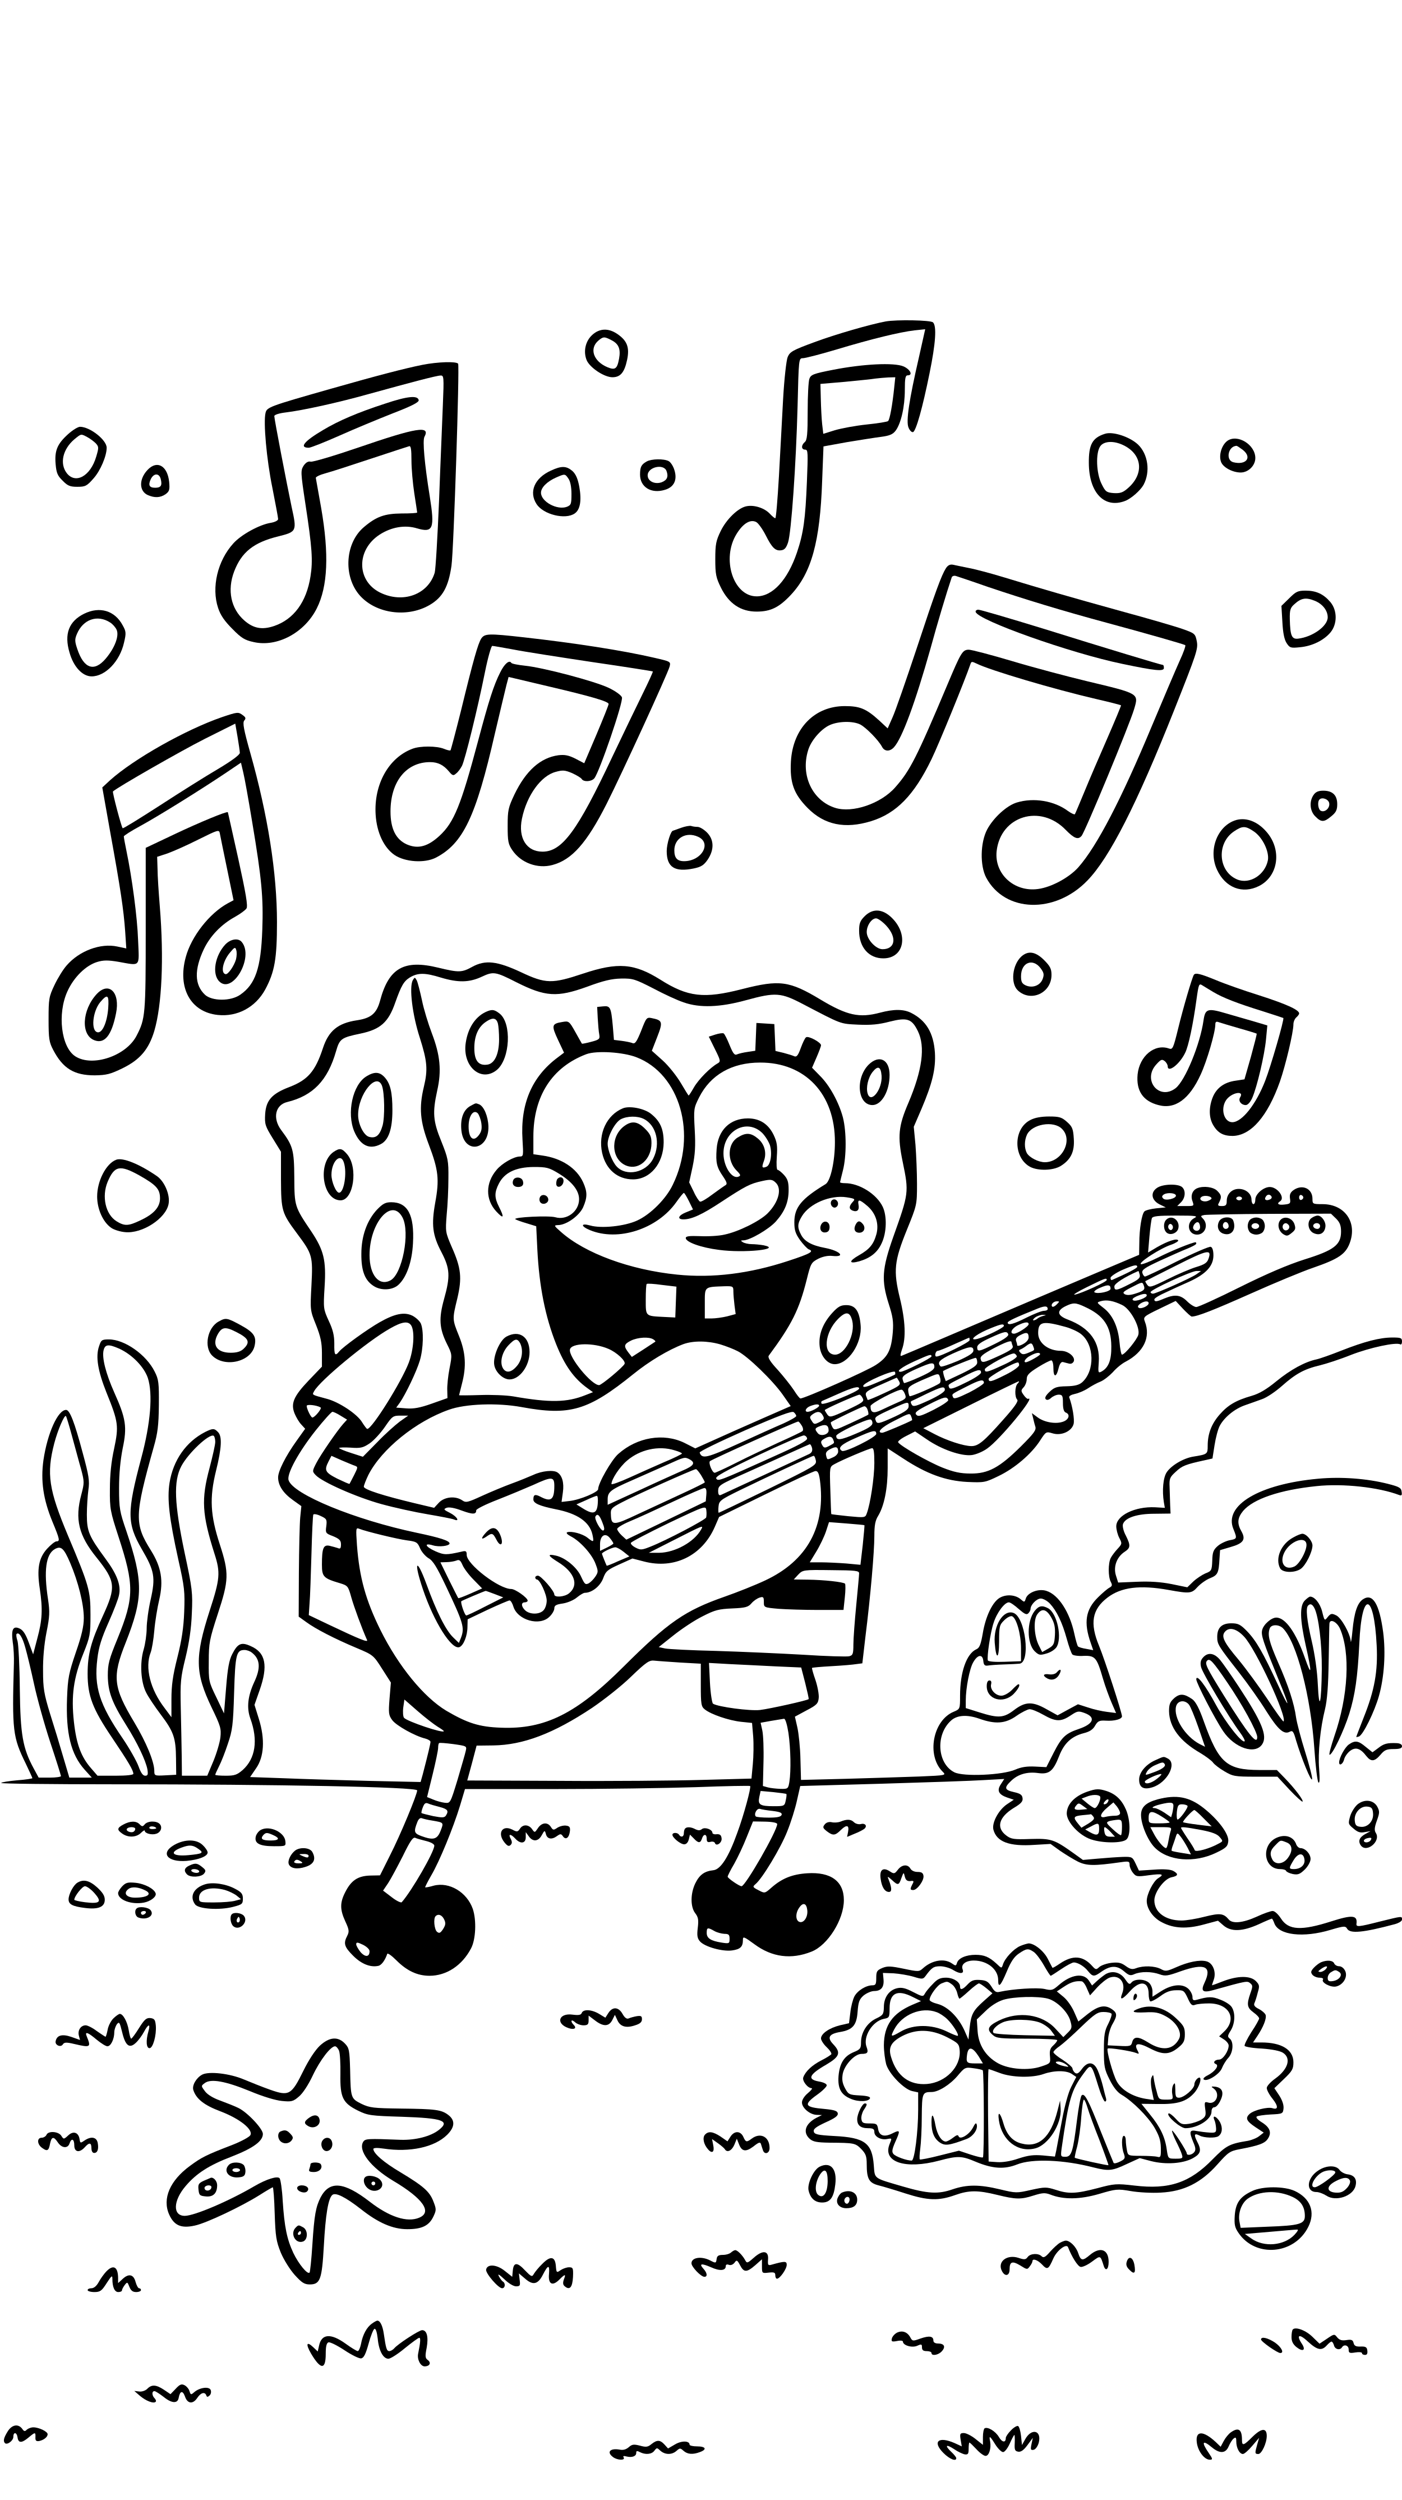 <?xml version="1.0" standalone="no"?>
<!DOCTYPE svg PUBLIC "-//W3C//DTD SVG 20010904//EN"
 "http://www.w3.org/TR/2001/REC-SVG-20010904/DTD/svg10.dtd">
<svg version="1.0" xmlns="http://www.w3.org/2000/svg"
 width="736pt" height="1312pt" viewBox="0 0 736 1312"
 preserveAspectRatio="xMidYMid meet">

<g transform="translate(0,1312) scale(0.1,-0.1)"
fill="#000000" stroke="none">
<path d="M4650 11433 c-81 -15 -265 -68 -375 -109 -114 -42 -128 -50 -140 -78
-7 -17 -18 -114 -24 -221 -5 -104 -16 -288 -22 -407 -7 -120 -15 -218 -19
-218 -4 0 -17 11 -30 25 -28 29 -81 46 -121 38 -43 -8 -105 -67 -136 -131 -24
-50 -28 -68 -28 -147 0 -80 4 -97 30 -150 42 -84 104 -125 187 -125 74 0 118
22 180 88 108 116 153 278 164 598 l7 181 121 22 c67 11 148 24 180 28 46 6
63 13 78 33 28 38 48 125 48 213 0 62 3 77 15 77 29 0 14 31 -22 47 -50 21
-212 13 -370 -18 -102 -20 -116 -25 -124 -47 -5 -13 -9 -90 -9 -171 0 -120 -3
-151 -15 -161 -20 -17 -19 -40 2 -40 15 0 15 -16 9 -168 -8 -197 -18 -270 -52
-371 -49 -145 -128 -231 -212 -231 -123 0 -186 198 -105 328 34 55 72 78 103
62 11 -6 33 -37 49 -68 34 -68 52 -85 83 -80 17 2 26 14 35 41 17 52 42 408
50 715 6 249 6 252 28 252 12 0 90 20 174 45 189 57 335 92 411 101 l57 6 -32
-143 c-53 -230 -69 -339 -56 -372 6 -16 17 -27 24 -25 16 6 50 127 87 310 32
157 38 246 18 266 -12 12 -191 15 -248 5z m44 -350 c-9 -87 -23 -166 -32 -173
-4 -4 -54 -12 -112 -18 -58 -6 -133 -20 -167 -30 l-61 -19 -6 51 c-3 28 -6 87
-7 131 l-2 80 129 11 c71 7 143 14 159 17 17 2 47 5 68 6 l37 1 -6 -57z"/>
<path d="M3110 11363 c-37 -33 -49 -88 -30 -134 17 -39 92 -89 135 -89 42 0
63 25 77 91 14 66 0 101 -51 136 -47 32 -93 30 -131 -4z m101 -29 c37 -19 48
-46 39 -96 -10 -55 -21 -62 -62 -45 -73 31 -96 98 -46 140 25 21 31 21 69 1z"/>
<path d="M2217 11205 c-94 -19 -236 -56 -482 -126 -320 -91 -334 -96 -341
-126 -12 -48 5 -243 36 -394 16 -82 30 -155 30 -163 0 -8 -16 -16 -38 -20 -59
-9 -156 -62 -197 -108 -83 -91 -116 -231 -80 -339 13 -39 34 -69 75 -110 47
-48 65 -59 112 -69 123 -28 267 49 331 177 58 115 65 285 23 527 -14 80 -27
150 -28 157 -2 6 21 17 51 25 30 8 138 43 240 77 102 34 192 63 199 65 9 3 12
-17 12 -75 0 -43 7 -121 15 -173 8 -52 15 -97 15 -100 0 -3 -37 -5 -83 -5 -88
-1 -131 -16 -196 -71 -105 -88 -110 -275 -11 -371 89 -87 245 -103 356 -38 68
40 98 95 114 205 12 82 43 1047 35 1061 -9 13 -107 10 -188 -6z m108 -207 c-3
-84 -13 -310 -20 -503 -8 -192 -18 -364 -23 -381 -35 -115 -167 -163 -287
-104 -124 62 -125 224 -2 304 62 40 133 52 196 33 85 -25 94 -2 67 168 -28
174 -38 292 -28 312 33 61 -39 50 -350 -57 -126 -43 -237 -76 -247 -73 -13 3
-25 -4 -37 -21 -16 -26 -16 -34 9 -199 36 -234 40 -300 27 -382 -21 -135 -88
-226 -192 -261 -63 -21 -108 -12 -155 29 -71 62 -91 159 -54 257 39 102 102
153 233 185 96 24 97 27 69 154 -26 124 -91 461 -91 477 0 7 25 15 58 19 92
11 278 52 438 97 225 62 357 97 377 97 17 1 18 -8 12 -151z"/>
<path d="M2020 11001 c-142 -46 -244 -90 -324 -138 -100 -59 -127 -93 -75 -93
10 0 83 29 162 64 78 35 204 87 280 117 101 39 137 58 135 69 -5 26 -59 21
-178 -19z"/>
<path d="M356 10840 c-56 -51 -70 -86 -64 -156 4 -46 10 -61 37 -87 26 -27 39
-32 77 -32 42 0 50 4 85 44 36 40 69 118 69 161 0 41 -88 110 -140 110 -11 0
-40 -18 -64 -40z m102 -14 c15 -8 35 -23 45 -33 16 -18 16 -23 2 -70 -30 -102
-108 -145 -154 -87 -39 50 -22 126 39 178 37 30 34 30 68 12z"/>
<path d="M5800 10843 c-66 -21 -85 -57 -84 -154 1 -156 82 -240 191 -198 31
12 79 54 96 84 37 69 24 161 -29 212 -44 41 -133 70 -174 56z m96 -59 c102
-48 112 -153 23 -228 -25 -22 -40 -26 -73 -24 -37 3 -43 7 -63 48 -28 55 -32
163 -7 198 19 27 70 30 120 6z"/>
<path d="M6443 10806 c-30 -22 -46 -76 -33 -110 10 -29 61 -56 103 -56 40 0
77 36 77 76 0 70 -94 128 -147 90z m81 -47 c51 -40 18 -82 -50 -65 -41 11 -27
84 17 86 4 0 18 -10 33 -21z"/>
<path d="M3395 10698 c-28 -16 -35 -28 -35 -69 0 -65 58 -102 130 -80 49 14
67 53 50 105 -6 20 -20 41 -30 46 -25 13 -90 12 -115 -2z m104 -50 c11 -30 3
-48 -25 -59 -36 -13 -74 5 -74 36 0 44 84 63 99 23z"/>
<path d="M774 10653 c-45 -48 -44 -110 1 -131 36 -16 66 -15 94 4 20 15 23 23
19 65 -9 85 -64 116 -114 62z m70 -48 c8 -33 1 -45 -29 -45 -31 0 -38 13 -24
44 16 34 45 34 53 1z"/>
<path d="M2892 10650 c-86 -39 -117 -112 -75 -176 36 -55 151 -83 200 -49 29
20 37 68 24 141 -8 42 -18 65 -36 82 -32 27 -57 28 -113 2z m92 -42 c10 -14
16 -44 16 -80 0 -53 -2 -59 -24 -68 -51 -19 -136 27 -136 74 0 27 32 59 80 80
46 20 46 20 64 -6z"/>
<path d="M4966 10138 c-24 -38 -54 -119 -156 -428 -54 -162 -109 -321 -124
-354 l-26 -59 -44 41 c-68 62 -101 76 -181 76 -159 0 -273 -117 -283 -291 -6
-112 15 -170 88 -244 88 -89 196 -111 333 -69 133 41 226 137 317 325 39 80
178 421 204 498 5 16 8 16 33 4 70 -35 404 -134 628 -186 70 -16 128 -31 130
-33 1 -2 -31 -79 -72 -173 -41 -93 -95 -219 -120 -280 -25 -60 -47 -113 -50
-118 -2 -4 -19 4 -36 16 -72 54 -180 72 -269 45 -53 -16 -123 -80 -156 -142
-36 -69 -38 -189 -5 -252 98 -184 361 -192 531 -16 117 120 260 402 456 895
118 297 126 321 119 360 -8 41 -11 43 -73 65 -36 13 -180 55 -320 93 -271 75
-417 117 -620 179 -69 21 -152 43 -185 49 -33 7 -70 14 -82 17 -16 3 -27 -3
-37 -18z m219 -98 c196 -66 396 -127 630 -190 211 -57 396 -110 407 -116 4 -2
-9 -39 -29 -82 -19 -42 -86 -199 -148 -347 -159 -381 -286 -626 -384 -737 -48
-54 -142 -105 -212 -114 -125 -17 -230 79 -217 199 21 185 230 249 363 111 44
-45 65 -53 83 -31 20 25 252 584 276 666 24 82 28 80 -249 146 -104 25 -281
72 -391 105 -111 33 -214 60 -228 60 -33 0 -41 -14 -111 -180 -164 -389 -198
-455 -275 -542 -75 -86 -225 -137 -316 -108 -119 38 -182 170 -142 301 14 50
67 112 113 133 45 21 123 23 162 3 31 -17 94 -81 113 -116 13 -26 41 -27 63
-3 43 47 112 235 192 519 36 132 84 292 111 372 2 7 12 11 22 8 9 -3 85 -28
167 -57z"/>
<path d="M5122 9908 c13 -44 498 -216 768 -272 176 -37 220 -41 220 -22 0 9
-2 16 -5 16 -9 0 -297 87 -630 191 -176 54 -329 99 -339 99 -10 0 -16 -6 -14
-12z"/>
<path d="M6768 9980 l-41 -40 5 -84 c3 -58 10 -92 22 -111 17 -26 22 -27 71
-22 64 6 124 36 159 77 37 44 37 116 0 160 -36 42 -74 60 -130 60 -41 0 -51
-5 -86 -40z m136 -14 c40 -17 66 -51 66 -86 0 -46 -79 -103 -155 -112 -34 -4
-42 15 -44 103 -1 46 3 59 22 76 38 35 62 39 111 19z"/>
<path d="M442 9899 c-81 -40 -106 -107 -77 -204 21 -75 68 -125 116 -125 72 0
148 79 170 177 12 50 11 59 -7 91 -41 77 -120 101 -202 61z m136 -46 c13 -8
28 -25 34 -38 15 -32 -10 -97 -58 -153 -60 -70 -114 -51 -148 51 -14 41 -14
52 -2 80 32 76 107 103 174 60z"/>
<path d="M2526 9768 c-17 -28 -40 -107 -106 -378 -28 -112 -53 -206 -55 -208
-2 -3 -18 1 -35 8 -37 15 -124 16 -165 0 -125 -47 -203 -187 -193 -346 6 -95
44 -174 100 -212 56 -37 157 -43 215 -14 144 74 211 214 311 652 28 118 55
233 61 256 l11 41 203 -48 c235 -55 322 -81 322 -94 0 -6 -29 -78 -64 -161
l-64 -150 -46 24 c-36 18 -56 22 -90 18 -94 -13 -170 -81 -230 -205 -33 -70
-36 -83 -36 -167 0 -80 3 -95 25 -127 45 -66 132 -98 210 -77 102 27 180 115
284 320 79 156 322 686 331 721 7 27 5 27 -82 47 -164 38 -415 77 -683 107
-187 21 -206 20 -224 -7z m169 -57 c55 -11 242 -40 415 -66 173 -25 316 -48
317 -49 2 -2 -22 -54 -53 -117 -31 -63 -103 -212 -160 -332 -183 -389 -263
-497 -366 -497 -84 0 -129 72 -108 173 25 122 100 226 178 246 36 10 48 9 86
-7 24 -11 47 -25 50 -31 10 -16 51 -14 66 4 27 33 153 401 145 425 -4 11 -34
33 -70 50 -74 35 -342 106 -439 116 -37 4 -69 10 -72 15 -10 17 -36 -5 -58
-50 -34 -67 -59 -145 -116 -359 -90 -338 -126 -428 -203 -499 -62 -57 -113
-70 -171 -45 -58 26 -86 82 -86 173 0 156 82 259 208 259 41 0 70 -15 98 -48
19 -23 24 -25 38 -12 10 7 23 25 31 40 16 31 82 299 121 493 15 75 33 137 38
137 6 0 56 -9 111 -19z"/>
<path d="M1165 9356 c-191 -66 -462 -219 -587 -331 l-41 -38 41 -231 c55 -302
71 -411 79 -523 l6 -91 -47 10 c-88 19 -199 -22 -266 -99 -18 -20 -47 -67 -64
-103 -29 -61 -31 -72 -31 -180 0 -102 3 -120 24 -160 51 -98 110 -134 218
-134 63 1 82 6 148 38 91 45 136 99 165 195 40 136 51 380 29 652 -6 73 -12
163 -12 198 l-2 64 55 18 c30 11 103 43 162 73 103 51 108 53 112 32 2 -11 19
-95 38 -186 l34 -165 -30 -16 c-96 -52 -192 -174 -221 -283 -44 -162 26 -288
168 -303 103 -11 198 40 249 133 50 93 62 162 62 354 0 258 -48 562 -140 888
-35 124 -41 158 -32 170 10 11 8 17 -7 28 -24 18 -27 18 -110 -10z m94 -187
c1 -10 -42 -42 -116 -86 -65 -38 -203 -125 -306 -192 -104 -67 -191 -121 -193
-118 -7 7 -55 189 -51 193 20 20 359 214 482 276 l160 80 12 -69 c6 -37 12
-75 12 -84z m65 -364 c50 -298 59 -397 53 -564 -7 -202 -36 -287 -116 -342
-50 -35 -148 -34 -185 0 -55 52 -57 131 -6 239 33 69 91 130 164 170 27 15 54
35 60 44 8 13 -3 78 -43 260 -30 134 -54 244 -55 245 -5 6 -146 -52 -281 -116
l-150 -71 0 -427 c0 -451 -2 -470 -48 -559 -55 -107 -233 -166 -322 -108 -74
48 -95 223 -41 341 34 75 97 136 156 154 33 10 57 10 111 1 119 -21 110 -31
104 112 -4 121 -32 330 -61 469 -8 38 -14 72 -14 77 0 4 39 29 87 55 92 50
317 190 448 278 l80 54 12 -51 c7 -28 28 -145 47 -261z"/>
<path d="M1183 8163 c-55 -59 -71 -155 -32 -194 70 -70 184 128 118 207 -18
22 -58 16 -86 -13z m56 -78 c-10 -35 -42 -81 -55 -78 -27 6 -14 69 23 113 24
29 28 31 33 14 4 -11 3 -32 -1 -49z"/>
<path d="M508 7903 c-78 -84 -85 -216 -12 -243 53 -20 90 25 113 141 23 110
-37 170 -101 102z m60 -76 c-6 -74 -31 -130 -56 -125 -36 7 -26 109 14 158 39
46 47 39 42 -33z"/>
<path d="M6896 8948 c-24 -34 -20 -85 9 -113 31 -32 46 -31 84 1 25 20 31 34
31 63 0 47 -24 71 -73 71 -26 0 -40 -6 -51 -22z m82 -44 c4 -25 -22 -49 -43
-40 -15 5 -21 47 -8 60 14 14 48 1 51 -20z"/>
<path d="M6480 8813 c-93 -35 -137 -159 -91 -258 44 -95 134 -129 221 -85 102
52 121 192 37 286 -49 56 -112 77 -167 57z m101 -56 c46 -30 83 -106 75 -152
-15 -77 -96 -128 -161 -101 -101 42 -110 191 -16 253 43 29 59 29 102 0z"/>
<path d="M3575 8775 c-22 -8 -41 -15 -42 -15 -12 -1 -33 -69 -33 -107 0 -85
42 -112 143 -91 38 8 52 17 72 46 35 52 34 105 -4 143 -16 16 -38 29 -49 29
-11 0 -26 2 -34 5 -7 2 -31 -2 -53 -10z m90 -47 c73 -33 18 -128 -74 -128 -36
0 -51 17 -51 57 0 64 62 100 125 71z"/>
<path d="M4539 8311 c-24 -24 -29 -38 -29 -76 0 -87 51 -145 127 -145 113 0
135 133 37 220 -47 41 -95 41 -135 1z m115 -51 c56 -62 45 -122 -21 -122 -35
0 -83 52 -83 90 0 35 26 72 49 72 10 0 35 -18 55 -40z"/>
<path d="M5361 8099 c-47 -44 -57 -140 -18 -177 68 -64 177 -14 177 81 0 32
-7 46 -39 78 -45 45 -84 51 -120 18z m102 -61 c17 -23 19 -33 11 -55 -12 -35
-53 -51 -89 -35 -20 9 -25 19 -25 48 0 73 62 97 103 42z"/>
<path d="M2480 8046 c-56 -31 -71 -31 -179 -5 -180 44 -260 -1 -306 -174 -18
-66 -47 -91 -121 -102 -100 -15 -149 -55 -179 -147 -40 -121 -79 -166 -175
-203 -92 -35 -123 -69 -128 -142 -3 -54 0 -63 40 -128 l43 -70 0 -145 c1 -166
4 -176 85 -285 80 -107 83 -118 75 -271 -7 -131 -7 -131 24 -208 24 -61 31
-93 31 -148 l0 -71 -70 -73 c-79 -83 -95 -121 -73 -174 8 -19 23 -45 35 -57
l20 -22 -45 -63 c-58 -81 -97 -159 -97 -192 0 -42 26 -82 76 -118 l46 -33 -6
-60 c-3 -33 -6 -163 -7 -290 l-1 -230 39 -28 c47 -35 149 -88 266 -137 86 -36
88 -38 133 -109 l46 -72 -7 -84 c-6 -76 -5 -87 14 -113 20 -28 119 -84 174
-97 15 -4 27 -12 27 -17 0 -9 -13 -65 -41 -172 l-11 -39 -276 6 c-152 4 -354
10 -448 14 l-171 6 30 44 c44 61 49 155 16 261 l-23 74 27 77 c45 128 32 197
-46 231 -50 23 -69 15 -98 -42 -16 -31 -24 -74 -32 -176 l-11 -135 -40 84
c-40 82 -41 86 -40 189 0 97 4 116 47 248 59 179 60 215 11 366 -50 153 -55
244 -20 386 30 121 33 182 10 204 -19 20 -27 20 -67 0 -100 -51 -168 -148
-187 -267 -13 -85 -2 -184 46 -402 33 -146 35 -170 31 -275 -3 -83 -13 -149
-36 -240 -24 -95 -31 -146 -31 -219 l0 -94 -35 47 c-77 100 -105 214 -74 293
6 15 15 67 19 114 4 48 16 121 26 163 23 100 11 171 -44 259 -87 139 -86 182
15 542 21 73 26 115 27 220 1 117 -1 135 -22 176 -44 89 -158 169 -240 169
-38 0 -41 -3 -52 -36 -19 -55 -6 -130 39 -243 63 -155 65 -176 40 -295 -15
-68 -22 -137 -22 -211 -1 -104 2 -118 45 -250 83 -254 83 -319 -4 -533 -46
-112 -52 -135 -52 -197 1 -84 21 -139 95 -257 60 -95 104 -188 113 -235 4 -27
2 -33 -12 -33 -12 0 -23 16 -35 50 -10 27 -47 93 -83 146 -122 178 -151 270
-133 417 7 62 22 109 59 192 27 61 52 125 55 144 11 51 -11 109 -72 191 -86
117 -97 143 -97 230 0 41 4 100 8 130 7 47 3 74 -30 195 -43 162 -68 225 -87
225 -43 0 -98 -122 -119 -264 -15 -109 -1 -205 47 -322 39 -94 41 -104 21
-104 -7 0 -30 -18 -49 -39 -44 -49 -54 -105 -38 -210 16 -108 13 -164 -13
-260 l-22 -84 -23 62 c-16 44 -30 65 -47 73 -36 17 -46 -4 -37 -72 5 -30 7
-80 6 -110 -10 -355 -6 -387 62 -526 19 -40 35 -74 35 -77 0 -2 -36 -8 -80
-11 -44 -4 -82 -10 -84 -14 -2 -4 264 -7 592 -7 863 0 1592 -14 1592 -32 0
-22 -87 -232 -143 -342 l-52 -104 -52 -1 c-64 -2 -99 -25 -130 -86 -29 -56
-29 -92 0 -155 20 -43 21 -53 10 -75 -21 -40 -16 -58 31 -105 43 -43 90 -62
132 -53 16 3 35 28 47 63 2 6 24 -10 48 -34 55 -55 110 -81 174 -81 89 0 171
54 218 144 25 47 29 148 9 207 -31 88 -123 143 -205 122 -23 -7 -43 -10 -45
-9 -1 2 13 30 32 63 43 73 115 248 151 366 l26 87 467 0 c257 0 593 5 746 10
154 6 281 8 284 6 6 -7 -33 -153 -68 -247 -45 -126 -87 -191 -125 -195 -47 -5
-73 -24 -95 -69 -26 -54 -26 -124 0 -157 16 -21 18 -35 13 -77 -5 -41 -2 -55
12 -71 25 -28 118 -54 168 -47 43 6 57 19 57 54 0 21 4 20 60 -21 93 -69 194
-82 301 -39 85 34 169 168 169 270 0 99 -68 149 -192 141 -79 -5 -134 -27
-190 -77 -33 -29 -34 -29 -66 -12 -31 16 -32 18 -16 32 35 28 132 189 166 275
20 49 43 123 52 165 l17 75 427 12 c235 7 476 15 536 19 l108 6 -18 -28 c-22
-33 -12 -54 35 -70 l33 -11 -36 -24 c-44 -30 -80 -97 -71 -133 17 -64 83 -89
215 -80 l85 5 50 -36 c28 -19 70 -45 94 -57 46 -22 83 -23 224 -3 43 6 47 5
47 -14 0 -11 8 -30 18 -42 16 -20 22 -21 85 -12 70 9 81 5 47 -16 -26 -16 -60
-84 -60 -119 0 -42 34 -90 81 -113 61 -32 130 -35 218 -11 l75 20 29 -25 c40
-34 99 -32 184 6 36 17 68 30 70 30 2 0 8 -11 13 -25 23 -62 152 -77 295 -34
71 21 78 21 87 6 15 -27 83 -21 251 24 21 6 37 16 37 24 0 19 3 19 -115 -10
-114 -29 -126 -30 -124 -12 6 45 -21 48 -131 13 -159 -51 -226 -47 -265 14
-15 23 -33 40 -44 40 -10 0 -48 -13 -84 -30 -73 -33 -128 -38 -147 -14 -27 32
-46 34 -126 14 -42 -11 -97 -20 -121 -20 -85 0 -143 43 -143 106 0 43 52 113
90 121 36 7 38 18 8 34 -14 7 -49 10 -100 6 l-79 -5 -17 36 c-17 36 -19 37
-67 36 -28 -1 -86 -5 -130 -9 l-80 -7 -50 36 c-101 72 -116 77 -225 74 -87 -3
-102 -1 -127 18 -55 41 -40 96 39 145 39 23 49 35 46 52 -2 17 -13 24 -45 31
-50 11 -53 23 -15 59 36 35 85 49 142 41 58 -8 79 10 110 89 26 67 64 103 128
120 33 8 50 20 61 40 14 24 22 28 56 26 46 -3 85 8 85 23 0 19 -90 296 -120
369 -50 120 -37 192 44 254 72 55 171 67 321 40 111 -20 121 -19 152 16 16 17
45 38 66 46 40 16 45 27 49 103 l3 44 54 16 c68 19 82 39 59 81 -25 43 -22 72
8 109 54 63 192 110 385 130 139 15 328 -6 435 -47 12 -4 15 -1 12 18 -2 20
-13 26 -72 41 -110 28 -246 38 -365 27 -310 -28 -498 -140 -446 -264 20 -50
20 -52 -20 -59 -19 -4 -47 -17 -62 -30 -23 -20 -28 -33 -29 -77 -2 -51 -4 -55
-36 -67 -18 -8 -47 -27 -64 -43 l-31 -30 -83 17 c-56 11 -114 15 -181 12 l-99
-4 -12 38 c-14 46 5 97 47 124 30 20 31 33 5 85 -12 22 -18 48 -15 59 11 34
73 55 165 55 l85 1 -2 44 c-1 25 -2 67 -3 95 -2 45 1 52 33 81 33 31 51 38
152 60 l40 9 11 70 c6 39 18 84 27 101 23 44 77 89 131 108 25 9 66 23 90 32
25 8 72 40 106 70 72 64 118 89 199 108 33 8 107 32 164 55 98 38 237 68 258
55 5 -3 9 4 9 15 0 19 -6 21 -51 21 -65 0 -146 -21 -268 -69 -53 -21 -112 -42
-131 -46 -60 -13 -134 -53 -210 -115 -51 -42 -90 -65 -129 -76 -83 -24 -124
-48 -168 -98 -43 -49 -63 -101 -63 -164 0 -44 -1 -45 -75 -57 -52 -8 -117 -47
-140 -82 -19 -28 -25 -97 -15 -158 l5 -29 -51 3 c-106 5 -204 -43 -204 -100 0
-16 7 -44 16 -61 15 -29 15 -31 -9 -57 -13 -14 -30 -36 -36 -48 -14 -28 -14
-98 0 -125 9 -17 8 -23 -7 -31 -11 -6 -38 -29 -60 -51 -65 -64 -76 -131 -38
-239 l13 -38 -37 7 c-20 3 -40 9 -43 13 -3 3 -12 33 -19 66 -24 113 -83 205
-146 225 -41 14 -99 -8 -109 -40 -6 -20 -8 -20 -24 -6 -27 25 -74 30 -109 12
-40 -20 -78 -98 -93 -190 -10 -57 -17 -75 -33 -82 -52 -23 -86 -120 -86 -244
0 -69 0 -70 -33 -84 -110 -45 -144 -229 -59 -314 20 -20 20 -20 -121 -26 -78
-3 -250 -8 -382 -12 l-240 -6 -3 109 c-1 59 -9 134 -16 166 l-13 57 61 33 c54
28 61 36 64 65 2 18 -6 61 -17 94 -12 34 -20 63 -18 64 2 2 48 6 102 9 55 3
114 8 131 11 l31 4 16 138 c27 215 47 448 47 530 0 57 5 82 20 106 32 53 50
143 50 252 l0 102 83 -54 c122 -80 221 -116 334 -122 90 -4 95 -3 165 31 84
40 173 116 218 186 31 48 32 48 66 38 46 -14 100 11 110 49 6 23 -6 95 -23
140 -2 7 11 14 30 18 19 4 50 17 68 29 19 13 49 29 67 36 17 7 46 30 64 49 17
20 47 45 67 55 95 50 133 129 101 211 -9 24 -6 27 77 67 l85 41 38 -41 c21
-22 42 -41 46 -41 29 0 113 33 311 121 123 55 270 116 326 135 133 46 170 71
192 128 42 110 -25 206 -142 206 -52 0 -53 1 -53 28 0 54 -53 78 -99 46 -17
-12 -22 -24 -19 -44 4 -26 1 -29 -29 -32 -32 -4 -43 4 -23 17 28 18 -13 75
-54 75 -33 0 -76 -37 -76 -66 0 -13 -4 -24 -10 -24 -5 0 -10 11 -10 23 0 32
-30 57 -67 57 -36 0 -63 -27 -63 -63 0 -22 -5 -27 -25 -27 -22 0 -24 3 -15 19
14 28 13 38 -10 61 -20 20 -71 27 -104 14 -26 -10 -37 -39 -26 -68 9 -26 9
-26 -35 -26 l-45 0 20 20 c23 23 26 62 5 80 -22 18 -100 16 -130 -4 -37 -24
-31 -65 12 -87 l33 -16 -51 -5 c-27 -3 -55 -10 -61 -16 -14 -14 -27 -91 -27
-168 l-1 -60 -97 -41 c-54 -23 -253 -107 -443 -188 -376 -160 -688 -294 -707
-301 -8 -4 -7 6 2 33 22 59 18 151 -11 270 -35 144 -30 194 38 361 51 126 52
128 52 237 0 61 -4 153 -8 206 l-9 95 41 95 c57 134 75 210 70 294 -7 104 -46
169 -125 209 -40 20 -91 20 -163 1 -109 -29 -173 -15 -313 69 -163 98 -214
105 -410 55 -202 -52 -286 -42 -430 49 -137 86 -223 93 -406 32 -162 -54 -196
-54 -325 7 -126 59 -188 66 -256 29z m230 -81 c153 -77 214 -81 372 -24 86 32
129 42 179 43 62 1 73 -3 169 -52 56 -30 128 -63 159 -73 84 -30 191 -26 326
11 157 43 184 41 302 -21 205 -107 191 -102 288 -107 68 -3 109 1 166 16 92
23 116 15 148 -51 39 -81 23 -203 -50 -375 -53 -123 -58 -176 -30 -311 33
-160 32 -164 -50 -394 -59 -167 -63 -227 -23 -352 21 -65 25 -92 21 -146 -8
-96 -26 -132 -89 -173 -44 -30 -374 -176 -396 -176 -4 0 -19 19 -34 43 -15 23
-53 71 -84 106 -41 44 -55 67 -48 76 121 164 159 240 199 399 21 85 24 90 60
109 24 12 52 18 76 15 71 -7 39 27 -39 42 -70 13 -109 34 -127 70 -20 38 -19
58 5 97 40 66 148 112 234 99 45 -7 47 -9 32 -25 -20 -22 -20 -37 0 -45 24 -9
36 3 31 30 -6 32 5 30 48 -7 43 -38 60 -93 46 -146 -15 -54 -36 -80 -93 -112
-54 -31 -52 -46 3 -31 58 17 95 46 117 94 27 56 29 143 6 192 -32 67 -123 124
-198 124 -14 0 -26 2 -26 5 0 2 7 30 15 62 19 74 19 203 0 278 -21 79 -70 169
-121 219 l-41 42 23 53 c13 30 24 59 24 65 0 15 -65 50 -78 42 -6 -3 -18 -29
-28 -56 -14 -39 -22 -49 -34 -44 -8 4 -34 12 -57 18 l-42 10 -3 71 -3 70 -47
3 -47 3 -3 -73 -3 -73 -40 -6 c-22 -3 -47 -9 -56 -13 -13 -6 -21 5 -39 49 -12
30 -26 58 -31 61 -5 3 -25 0 -44 -6 l-34 -11 32 -65 c31 -62 31 -66 13 -76
-37 -21 -98 -82 -123 -125 -13 -23 -26 -43 -28 -43 -1 0 -20 30 -41 66 -22 37
-64 90 -95 118 l-57 51 28 72 c31 79 28 88 -27 99 -28 6 -30 4 -57 -66 -23
-57 -32 -70 -45 -65 -9 4 -35 9 -57 12 l-41 5 -6 73 c-9 98 -13 107 -51 103
l-31 -3 3 -60 c2 -33 5 -71 8 -85 4 -23 0 -27 -42 -38 -26 -7 -48 -11 -49 -10
-1 2 -17 29 -35 62 -32 57 -34 58 -68 52 -56 -9 -58 -18 -23 -93 l32 -68 -33
-25 c-136 -101 -197 -244 -185 -432 5 -83 5 -88 -14 -88 -31 0 -94 -36 -122
-70 -59 -69 -59 -156 -2 -218 39 -42 44 -34 15 23 -25 49 -25 76 -1 123 30 58
89 86 182 87 70 0 81 -3 135 -36 68 -42 104 -88 104 -133 0 -64 -64 -112 -124
-95 -33 10 -221 1 -211 -10 4 -3 30 -13 58 -21 l52 -16 6 -124 c10 -192 41
-350 99 -496 45 -112 93 -179 164 -230 l29 -21 -41 -16 c-96 -38 -184 -40
-378 -6 -36 6 -114 9 -174 7 -61 -2 -110 -2 -110 -1 0 1 7 28 15 60 24 91 20
163 -15 250 -36 89 -36 88 -9 199 25 107 20 158 -29 268 -34 79 -34 81 -27
171 5 49 9 135 9 190 1 94 -2 106 -37 194 -44 107 -47 151 -22 266 24 105 16
187 -28 302 -19 50 -43 128 -52 174 -10 46 -22 93 -27 103 -10 18 -11 18 -21
1 -20 -36 -2 -183 37 -302 39 -123 43 -167 21 -258 -26 -109 -20 -181 26 -302
51 -134 56 -184 34 -304 -21 -118 -15 -171 33 -262 44 -85 47 -125 13 -246
-28 -101 -25 -153 15 -234 28 -56 28 -57 14 -129 -8 -40 -13 -92 -12 -114 l1
-42 -82 -29 c-62 -22 -95 -28 -134 -25 l-53 4 19 26 c31 45 88 164 105 221 19
64 21 159 5 195 -7 14 -27 32 -45 41 -42 20 -92 10 -171 -35 -65 -37 -191
-128 -212 -153 -22 -27 -27 -20 -26 41 0 42 -7 73 -29 119 -28 62 -29 65 -22
178 9 141 -4 193 -70 292 -88 130 -88 132 -89 283 -1 145 -7 166 -69 249 -46
62 -31 132 32 147 135 33 212 113 256 266 19 66 27 72 128 93 105 22 147 59
183 163 32 90 45 112 77 132 42 25 79 25 163 -1 90 -27 148 -26 213 4 62 29
72 28 182 -28z m631 -394 c229 -88 320 -404 191 -669 -35 -74 -117 -156 -187
-188 -65 -30 -188 -43 -247 -26 -50 14 -50 -4 -2 -24 148 -62 354 5 454 146
19 27 37 49 40 49 3 0 15 -20 27 -44 l21 -43 -39 -16 c-39 -16 -45 -36 -11
-36 43 0 99 26 196 90 131 86 153 97 216 111 45 10 54 9 71 -7 36 -32 17 -104
-42 -163 -42 -41 -153 -96 -226 -111 -29 -7 -87 -10 -128 -8 -57 2 -75 0 -75
-10 0 -21 79 -50 174 -62 131 -18 336 3 235 24 -18 3 -46 6 -63 6 -17 0 -38 5
-46 10 -13 8 -12 10 3 10 33 0 133 58 170 99 47 53 67 101 67 166 0 41 -5 57
-25 79 -13 14 -28 26 -33 26 -5 0 -7 30 -4 69 4 58 1 77 -17 115 -28 57 -73
86 -135 86 -94 0 -157 -62 -164 -161 -5 -71 0 -95 34 -144 20 -30 23 -40 12
-46 -7 -4 -38 -26 -68 -48 -30 -23 -59 -40 -65 -38 -5 2 -21 25 -33 52 l-24
49 18 83 c13 63 16 108 11 194 -6 109 -5 113 23 169 60 119 172 183 320 183
237 1 394 -165 393 -418 0 -100 -23 -204 -49 -220 -127 -77 -164 -122 -164
-200 0 -42 6 -60 30 -94 17 -23 37 -44 45 -48 30 -11 12 -22 -107 -61 -203
-67 -398 -91 -583 -72 -248 25 -484 112 -610 224 -38 33 -38 35 -16 36 44 0
111 48 132 93 23 53 23 81 0 132 -34 74 -113 126 -213 140 l-48 7 0 92 c0 213
98 365 278 433 54 20 193 11 263 -16z m660 -397 c16 -16 34 -45 41 -65 13 -45
3 -105 -19 -113 -23 -9 -25 -3 -13 30 16 42 4 89 -31 118 -37 31 -63 33 -106
6 -54 -32 -57 -123 -6 -174 22 -22 23 -27 9 -32 -34 -13 -77 53 -78 120 -2
121 122 188 203 110z m2172 -328 c4 -16 -53 -30 -66 -17 -9 9 -8 14 3 22 18
11 60 8 63 -5z m187 -16 c0 -4 -10 -10 -22 -14 -27 -7 -49 11 -29 23 15 9 51
3 51 -9z m315 10 c3 -6 -1 -13 -10 -16 -19 -8 -30 0 -20 15 8 14 22 14 30 1z
m167 -5 c0 -5 -5 -11 -11 -13 -6 -2 -11 4 -11 13 0 9 5 15 11 13 6 -2 11 -8
11 -13z m-322 -5 c0 -5 -7 -10 -15 -10 -8 0 -15 5 -15 10 0 6 7 10 15 10 8 0
15 -4 15 -10z m494 -106 c20 -20 26 -37 26 -68 0 -70 -37 -98 -191 -146 -88
-28 -196 -74 -339 -145 -116 -58 -219 -105 -230 -105 -10 0 -32 14 -48 30 -34
34 -64 38 -119 15 -42 -18 -53 -19 -53 -5 0 6 26 22 58 36 31 15 89 41 127 58
87 40 125 82 125 137 0 25 -5 42 -14 45 -7 3 -86 -31 -175 -75 -88 -45 -165
-81 -170 -81 -5 0 -11 9 -14 19 -4 16 12 27 92 64 53 24 117 53 143 63 27 11
48 22 48 27 0 4 -2 7 -3 7 -17 0 -128 -45 -195 -79 -46 -23 -87 -39 -93 -36
-13 9 104 84 159 102 23 8 40 19 37 23 -7 12 -55 -4 -111 -36 l-47 -28 7 83
c4 46 10 90 13 97 4 11 33 14 127 14 104 0 117 -2 96 -13 -45 -23 -34 -87 14
-87 43 0 62 52 31 84 -13 13 -13 15 7 19 13 2 168 5 344 6 l321 1 27 -26z
m-714 -45 c0 -20 -24 -26 -35 -9 -8 13 14 42 26 34 5 -3 9 -14 9 -25z m44
-166 c-7 -21 -21 -30 -64 -43 -30 -9 -98 -38 -150 -64 -87 -43 -96 -45 -107
-30 -7 10 -12 18 -10 20 1 1 74 38 162 82 164 83 188 88 169 35z m-374 -42 c0
-7 -48 -32 -132 -69 -5 -2 -8 3 -8 11 0 7 26 25 58 40 62 27 82 32 82 18z m13
-41 c4 -17 -5 -26 -54 -50 -68 -35 -79 -36 -79 -12 0 15 51 48 126 81 1 1 4
-8 7 -19z m298 2 c-30 -21 -211 -101 -228 -102 -7 0 -13 4 -13 8 0 13 212 110
240 111 l25 0 -24 -17z m-471 -30 c0 -10 -129 -69 -167 -77 -15 -3 13 15 62
39 96 47 105 51 105 38z m-2262 -116 l-3 -81 -60 3 c-98 5 -95 2 -95 91 0 43
2 80 5 82 2 3 38 1 80 -5 l76 -9 -3 -81z m2456 88 c9 -22 2 -29 -42 -43 -27
-9 -45 -10 -57 -4 -14 8 -9 14 32 35 60 31 60 31 67 12z m-174 -18 c0 -15 -67
-29 -84 -19 -6 4 7 15 29 24 41 18 55 17 55 -5z m-1980 -15 c0 -15 3 -48 6
-73 l6 -45 -45 -12 c-25 -6 -62 -11 -81 -11 l-36 0 0 79 c0 90 -4 86 103 90
45 1 47 0 47 -28z m2170 -20 c0 -13 -57 -34 -71 -26 -8 5 -2 12 17 21 35 15
54 17 54 5z m-130 -50 c44 -20 96 -116 86 -156 -6 -25 -71 -105 -86 -105 -4 0
-10 30 -13 66 -8 82 -37 144 -85 180 -36 28 -36 28 -12 35 30 8 64 2 110 -20z
m-343 2 c-9 -9 -19 -14 -23 -11 -10 10 6 28 24 28 15 0 15 -1 -1 -17z m483 7
c0 -14 -39 -32 -52 -24 -7 5 -5 11 7 21 22 15 45 17 45 3z m-335 -19 c99 -45
138 -102 139 -207 1 -74 -15 -113 -52 -133 -17 -9 -18 -5 -14 48 8 106 -46
181 -162 225 -56 21 -61 46 -13 70 41 20 53 20 102 -3z m-195 -12 c0 -5 -9 -9
-20 -9 -11 0 -52 -16 -90 -35 -69 -35 -100 -43 -100 -27 0 8 41 27 160 75 36
14 50 13 50 -4z m-25 -36 c-11 -3 -24 -9 -29 -14 -6 -5 -15 -9 -20 -9 -6 0 -2
7 8 15 11 8 29 14 40 14 20 -1 21 -1 1 -6z m-3315 -52 c18 -34 11 -127 -14
-193 -37 -98 -192 -347 -218 -348 -3 0 -15 16 -27 35 -25 43 -123 108 -188
124 -78 21 -75 19 -64 39 30 56 282 264 398 329 66 38 98 41 113 14z m3240 9
c0 -12 -59 -50 -77 -50 -25 0 -12 28 20 44 37 18 57 20 57 6z m196 -15 c28 -8
63 -24 79 -37 70 -55 74 -192 6 -253 -16 -14 -38 -20 -82 -21 -51 -1 -64 -5
-90 -30 -19 -18 -26 -31 -19 -38 6 -6 16 -4 28 7 10 9 28 17 40 17 19 0 22 -6
22 -44 0 -30 5 -46 15 -50 24 -9 17 -36 -12 -47 -38 -15 -100 -5 -136 22 l-30
22 6 -24 c3 -13 8 -34 12 -46 6 -19 -7 -36 -76 -105 -113 -112 -172 -143 -264
-142 -53 0 -89 8 -147 31 -73 29 -221 113 -233 133 -3 5 16 20 42 33 l47 24
62 -42 c77 -53 181 -89 236 -82 22 3 58 18 80 34 66 45 261 282 215 261 -3 -2
-14 7 -23 20 -15 21 -15 25 0 41 9 10 16 29 16 43 0 20 12 33 59 62 32 20 64
36 70 36 6 0 11 -18 11 -40 0 -50 15 -52 27 -2 6 24 14 36 24 33 8 -2 22 -6
31 -8 11 -3 20 2 25 12 9 24 -30 55 -67 55 -67 0 -120 41 -120 93 0 61 23 66
146 32z m-326 6 c0 -10 -97 -57 -138 -68 -48 -12 -17 18 48 47 71 30 90 35 90
21z m23 -44 c3 -9 -20 -26 -69 -50 -85 -42 -94 -44 -94 -18 0 13 19 27 68 49
76 35 88 37 95 19z m107 -17 c0 -12 -13 -26 -30 -35 -16 -9 -30 -11 -30 -6 0
5 -3 16 -6 24 -4 10 4 21 23 30 32 17 43 14 43 -13z m-1970 -10 c8 -5 12 -10
10 -12 -3 -2 -32 -21 -64 -42 l-59 -38 -18 23 c-26 34 -24 44 14 63 36 17 94
21 117 6z m1660 -4 c0 -11 -152 -86 -174 -86 -12 0 -5 30 7 30 6 0 46 16 87
35 41 18 76 34 78 34 1 1 2 -5 2 -13z m-1309 -22 c30 -9 71 -25 92 -36 52 -26
184 -154 236 -228 l42 -60 -48 -21 c-26 -11 -139 -61 -250 -110 l-203 -91 -57
29 c-109 53 -248 30 -347 -58 -35 -30 -106 -154 -106 -185 0 -16 -96 -56 -149
-62 l-43 -5 7 51 c7 50 -4 88 -29 104 -21 14 -81 8 -126 -13 -25 -11 -76 -32
-115 -46 -38 -14 -108 -43 -154 -64 -76 -35 -85 -37 -104 -24 -36 25 -94 19
-123 -12 l-25 -27 -97 23 c-168 40 -272 73 -272 88 0 7 11 35 24 62 69 135
249 281 423 342 86 31 254 37 380 14 255 -47 350 -19 588 173 84 68 185 128
262 157 52 19 128 18 194 -1z m1529 12 c0 -2 3 -12 6 -20 5 -13 -11 -24 -69
-51 -87 -40 -94 -41 -99 -17 -3 13 14 26 66 54 65 34 96 45 96 34z m-2115 -36
c42 -18 90 -62 84 -78 -6 -16 -121 -112 -134 -112 -40 0 -161 148 -153 187 7
35 126 37 203 3z m2229 14 c8 -22 9 -20 -25 -34 -24 -10 -32 -10 -42 0 -9 9
-9 14 -1 17 6 2 20 10 30 18 25 19 31 18 38 -1z m-4797 -13 c67 -31 129 -95
149 -153 27 -83 15 -238 -35 -423 -75 -282 -75 -341 4 -477 66 -113 72 -147
46 -263 -12 -52 -21 -121 -21 -151 0 -31 -7 -81 -16 -112 -21 -71 -15 -172 14
-227 11 -22 45 -73 76 -114 68 -90 79 -123 80 -231 l1 -85 -57 -3 c-56 -3 -58
-2 -58 23 0 48 -42 150 -105 255 -111 185 -117 239 -45 419 92 233 93 321 3
586 -35 102 -38 118 -38 225 0 76 7 147 19 208 24 113 17 157 -44 293 -45 101
-66 184 -56 223 8 31 26 32 83 7z m4483 -9 c0 -14 -22 -28 -82 -55 -46 -19
-86 -33 -90 -29 -20 21 -7 35 62 67 87 39 110 43 110 17z m228 -30 c2 -7 -28
-27 -73 -47 -84 -39 -95 -41 -95 -22 0 13 138 88 154 83 6 -1 12 -8 14 -14z
m122 10 c0 -7 -63 -42 -75 -42 -15 0 -1 22 23 34 30 17 52 20 52 8z m-570 -11
c0 -9 -144 -81 -162 -81 -27 0 6 25 72 55 82 37 90 39 90 26z m240 -32 c0 -15
-20 -29 -82 -59 l-83 -39 -9 25 c-4 14 -6 26 -5 28 21 13 166 72 172 69 4 -2
7 -13 7 -24z m-225 -24 c0 -13 -22 -28 -78 -53 -42 -19 -79 -33 -81 -31 -2 2
-6 12 -8 22 -2 14 14 26 72 52 82 36 95 38 95 10z m445 10 c0 -8 -30 -30 -70
-50 -76 -38 -90 -42 -90 -22 0 11 130 85 153 86 4 1 7 -6 7 -14z m-651 -49
c-2 -2 -41 -20 -87 -39 -64 -28 -83 -32 -80 -20 4 18 161 86 167 72 1 -6 1
-12 0 -13z m451 10 c0 -8 -36 -32 -81 -53 -62 -31 -82 -37 -86 -26 -7 17 -11
14 72 56 77 40 95 44 95 23z m-215 -27 c4 -12 3 -24 -2 -29 -15 -13 -153 -73
-158 -68 -2 2 -6 15 -7 27 -3 20 7 28 72 57 91 39 87 39 95 13z m-215 -19 c10
-19 4 -24 -76 -61 -47 -22 -88 -39 -89 -37 -1 2 -5 12 -9 23 -5 18 5 26 77 57
45 20 83 37 84 37 1 1 7 -8 13 -19z m445 -8 c0 -6 -35 -29 -78 -51 -62 -30
-80 -36 -84 -24 -7 17 -11 14 72 56 70 36 90 40 90 19z m177 -4 c-15 -15 -16
-70 -2 -84 8 -8 -15 -40 -74 -106 -101 -114 -130 -138 -166 -138 -41 0 -129
29 -194 63 l-59 31 248 123 c136 68 250 123 253 123 3 0 1 -5 -6 -12z m-832
-26 c0 -15 -189 -91 -197 -79 -3 6 -2 12 3 14 5 2 43 19 84 37 76 34 110 43
110 28z m450 -7 c0 -10 -31 -30 -82 -54 -72 -33 -84 -36 -92 -23 -6 10 -6 17
0 19 5 2 41 19 79 38 80 38 95 41 95 20z m-209 -23 c8 -20 4 -25 -34 -41 -23
-10 -62 -28 -87 -40 -45 -22 -60 -17 -60 19 0 14 145 90 164 86 5 -1 13 -12
17 -24z m-222 -21 c9 -16 0 -23 -81 -61 -87 -40 -92 -41 -105 -24 -7 10 -13
20 -13 23 0 6 168 80 182 81 4 0 12 -8 17 -19z m449 -9 c2 -6 -33 -29 -76 -51
-68 -34 -82 -38 -92 -26 -10 11 2 21 67 54 79 40 94 44 101 23z m-208 -33 c0
-16 -17 -28 -74 -55 -84 -38 -92 -40 -99 -19 -7 17 -2 21 88 62 84 38 85 38
85 12z m-3087 -6 c9 -5 -31 -53 -43 -53 -8 0 -30 46 -30 61 0 10 53 4 73 -8z
m2617 9 c0 -9 -44 -32 -60 -32 -19 0 -10 21 13 30 29 11 47 12 47 2z m255 -23
c4 -11 5 -22 3 -24 -2 -2 -43 -22 -91 -44 -85 -39 -87 -40 -98 -20 -6 12 -9
22 -7 24 8 8 164 83 175 84 6 1 15 -8 18 -20z m-375 -31 c0 -5 -30 -22 -67
-39 -38 -16 -144 -64 -236 -106 -167 -76 -192 -82 -204 -47 -2 6 106 58 239
117 179 78 246 103 255 95 7 -6 13 -15 13 -20z m-2391 1 l33 -20 -20 -22 c-32
-36 -119 -162 -142 -207 -21 -41 -21 -43 -3 -62 33 -36 214 -116 344 -152 69
-19 179 -43 245 -54 65 -11 127 -23 137 -27 33 -14 17 15 -20 34 -34 17 -36
20 -19 27 13 5 42 0 79 -14 60 -22 77 -21 77 1 0 7 51 32 113 56 61 24 145 59
186 77 98 45 111 45 111 -5 0 -72 -17 -86 -72 -57 -29 15 -38 12 -38 -14 0
-20 32 -34 115 -51 115 -22 180 -66 195 -133 9 -42 7 -43 -27 -16 -26 20 -82
35 -105 28 -8 -3 0 -12 19 -22 48 -24 111 -94 129 -143 15 -39 15 -44 0 -67
-9 -14 -25 -30 -35 -36 -18 -9 -22 -5 -40 34 -21 49 -83 100 -132 111 -48 11
-44 0 11 -34 86 -53 110 -120 58 -163 -23 -20 -78 -24 -78 -7 0 19 -70 99 -86
99 -8 0 -14 -4 -14 -10 0 -5 4 -10 8 -10 16 0 52 -78 52 -111 0 -18 -7 -41
-17 -51 -20 -22 -70 -23 -95 -1 -22 20 -24 43 -3 43 8 0 15 4 15 9 0 15 -65
61 -86 61 -65 0 -234 130 -234 179 0 20 -4 23 -27 17 -80 -18 -91 -18 -137 2
-54 24 -63 46 -13 31 33 -10 87 -3 87 10 0 14 -48 30 -172 56 -324 68 -650
202 -673 276 -11 33 54 150 142 261 43 54 83 98 88 98 6 0 25 -9 44 -21z
m2531 1 c9 -16 6 -22 -18 -34 -26 -13 -29 -13 -41 7 -12 18 -11 22 5 34 25 18
42 16 54 -7z m464 -6 c4 -9 5 -18 4 -18 -22 -13 -148 -66 -156 -66 -33 0 -4
30 61 62 84 43 83 43 91 22z m-4405 -105 c16 -57 36 -134 47 -171 17 -65 17
-71 1 -132 -35 -130 -14 -215 80 -331 100 -125 103 -154 33 -306 -62 -134 -80
-201 -80 -304 0 -116 26 -184 128 -335 87 -129 112 -172 112 -190 0 -6 -35
-10 -94 -10 l-94 0 -32 37 c-54 61 -79 128 -92 246 -15 137 -2 230 49 357 36
90 38 101 38 205 0 127 -7 152 -118 415 -101 241 -114 324 -72 485 18 69 53
150 61 143 3 -3 18 -53 33 -109z m1720 80 c-24 -18 -78 -66 -119 -109 l-75
-76 -62 20 c-35 11 -63 23 -63 26 0 3 27 4 60 2 52 -4 66 -1 100 22 21 14 57
53 80 86 39 57 43 60 82 60 l41 0 -44 -31z m2481 -8 c0 -14 -21 -28 -85 -55
-84 -36 -105 -38 -105 -12 0 13 150 85 178 86 6 0 12 -8 12 -19z m-372 -12 c8
-12 10 -25 5 -30 -4 -4 -60 -31 -123 -59 -63 -29 -163 -76 -222 -106 -59 -30
-112 -54 -116 -54 -13 0 -34 52 -25 61 11 10 445 205 463 208 3 1 11 -9 18
-20z m142 -27 c0 -22 -43 -33 -57 -14 -18 22 -16 27 15 38 28 10 42 3 42 -24z
m250 -18 c0 -17 -164 -99 -180 -89 -25 15 -4 35 73 68 92 41 107 44 107 21z
m-3470 -42 c0 -15 -14 -76 -30 -137 -44 -164 -40 -242 26 -450 32 -99 29 -132
-25 -298 -79 -245 -77 -327 10 -509 47 -97 51 -111 46 -157 -3 -27 -20 -84
-37 -125 l-32 -76 -66 0 -67 0 -1 102 c-1 57 -3 171 -5 253 -3 138 -1 159 25
265 19 79 30 151 33 231 5 109 3 129 -38 320 -54 258 -59 374 -17 454 36 68
147 173 170 159 4 -3 8 -17 8 -32z m3107 18 c2 -11 -49 -38 -170 -92 -295
-133 -297 -134 -307 -118 -6 10 44 38 218 121 125 59 234 106 242 105 8 0 16
-8 17 -16z m137 -6 c7 -19 9 -17 -23 -34 -19 -10 -25 -10 -32 1 -13 20 -11 27
9 38 25 15 39 13 46 -5z m-111 -44 c3 -14 -1 -24 -14 -31 -18 -9 -437 -203
-466 -216 -9 -3 -13 4 -13 23 1 28 8 32 147 94 80 36 187 84 237 107 50 23 94
42 97 43 4 0 9 -9 12 -20z m137 -19 c0 -10 -11 -23 -25 -29 -33 -15 -32 -16
-38 8 -4 15 2 24 21 34 31 16 42 13 42 -13z m-859 7 c22 -6 39 -14 39 -17 0
-3 -42 -24 -93 -45 -50 -22 -134 -59 -184 -82 -51 -23 -93 -38 -93 -33 0 25
43 90 82 123 68 58 165 80 249 54z m1049 -67 c0 -75 -21 -216 -40 -265 -8 -22
-10 -22 -96 -14 -48 5 -89 10 -90 11 -1 1 -3 57 -5 125 -4 123 -4 123 21 137
37 21 183 83 198 84 9 1 12 -21 12 -78z m-2727 -14 c17 -6 16 -9 -4 -49 -12
-24 -23 -44 -24 -46 -2 -2 -30 11 -64 27 -65 33 -70 44 -46 91 l15 29 52 -23
c29 -12 61 -26 71 -29z m2420 27 c4 -24 -6 -30 -251 -150 -140 -68 -257 -124
-259 -124 -2 0 -3 15 -1 33 3 30 9 35 113 86 123 60 377 179 386 180 4 1 9
-10 12 -25z m-662 6 c32 -18 21 -34 -39 -59 -31 -14 -132 -59 -224 -102 l-168
-77 0 28 c0 40 15 51 127 100 54 24 136 60 183 81 95 43 94 43 121 29z m59
-82 c11 -18 20 -35 20 -38 0 -3 -53 -29 -118 -59 -64 -30 -170 -79 -235 -109
-127 -60 -138 -60 -140 -2 -2 31 2 36 58 65 61 33 374 173 388 174 4 1 16 -14
27 -31z m624 -24 c33 -244 -65 -425 -287 -529 -51 -24 -146 -62 -212 -85 -209
-73 -297 -134 -530 -366 -248 -248 -414 -331 -644 -322 -116 4 -177 24 -288
89 -118 71 -251 233 -346 424 -77 156 -110 274 -123 444 -6 90 -6 94 12 87 35
-14 199 -54 252 -61 48 -6 54 -10 67 -41 8 -19 28 -42 44 -52 24 -13 44 -46
92 -147 92 -194 99 -218 79 -271 l-11 -27 -29 28 c-40 38 -89 137 -141 280
-53 144 -69 122 -19 -26 58 -172 151 -320 192 -304 22 9 42 60 42 107 l1 39
105 50 c58 27 110 49 115 49 6 0 15 -15 20 -32 22 -72 139 -105 190 -53 14 13
25 33 25 43 0 16 10 21 45 26 25 4 58 18 74 32 16 13 34 24 41 24 37 0 80 34
96 75 14 39 23 46 85 74 l69 31 62 -16 c158 -41 304 31 370 181 l23 53 245
120 c135 66 252 121 261 121 12 1 18 -11 23 -45z m-596 -79 l-3 -35 -209 -101
-208 -100 -24 22 c-13 12 -24 28 -24 34 0 7 30 25 68 41 37 15 137 61 222 101
85 40 161 73 168 73 9 0 12 -11 10 -35z m-570 -47 c-4 -52 -23 -59 -75 -27
l-37 23 50 22 c27 13 53 23 57 23 5 1 7 -18 5 -41z m569 -73 c-6 -13 -209
-120 -293 -153 -45 -18 -52 -18 -77 -5 -16 8 -27 19 -25 25 2 6 91 52 198 104
194 92 195 92 198 67 2 -13 1 -31 -1 -38z m-1994 -45 c-5 -36 -4 -38 36 -53
33 -14 41 -22 41 -43 0 -21 -4 -25 -17 -19 -10 3 -30 9 -44 12 -31 6 -39 -12
-39 -99 0 -64 8 -72 96 -98 39 -12 42 -15 58 -73 14 -50 55 -162 83 -225 6
-14 -37 3 -199 80 l-107 51 4 61 c3 33 7 150 10 259 3 110 7 203 10 208 3 4
21 1 39 -8 31 -14 33 -19 29 -53z m1449 20 c11 -27 13 -40 5 -43 -13 -4 -49
62 -41 74 10 17 21 8 36 -31z m1376 -15 c1 -1 -3 -48 -9 -105 l-12 -103 -75 7
c-41 3 -101 6 -133 6 l-58 0 34 56 c19 31 42 79 51 106 l16 49 91 -7 c51 -4
93 -8 95 -9z m-857 -22 c-36 -66 -137 -122 -221 -123 l-54 0 134 68 c153 78
154 78 141 55z m-461 -74 c0 -3 -16 -13 -35 -22 l-35 -17 0 35 c0 46 28 63 52
32 10 -12 18 -25 18 -28z m-2852 -101 c43 -101 72 -217 72 -290 0 -43 -11 -92
-42 -181 -37 -109 -42 -135 -46 -239 -7 -185 20 -296 93 -377 l37 -41 -59 0
-59 0 -32 108 c-17 59 -48 161 -69 227 -32 104 -37 134 -37 225 -1 66 6 141
18 202 17 85 18 107 8 175 -23 149 -11 235 35 262 33 19 48 6 81 -71z m2906
57 l30 -24 -59 -25 c-32 -15 -59 -25 -60 -24 -5 10 -25 60 -25 63 0 8 55 34
70 34 8 0 28 -11 44 -24z m-788 -146 l45 -46 -61 -27 c-34 -15 -63 -26 -64
-24 -2 1 -23 45 -49 96 l-45 92 31 1 c18 0 41 4 52 8 16 7 22 2 33 -23 7 -17
33 -52 58 -77z m2024 33 c0 -10 -7 -84 -15 -167 -8 -82 -15 -175 -15 -206 0
-50 -3 -57 -22 -62 -12 -3 -121 0 -242 8 -122 7 -327 16 -456 20 -129 3 -250
9 -269 13 l-33 7 78 62 c44 35 112 80 153 100 64 33 85 38 155 41 70 3 84 7
101 27 11 13 30 26 43 30 19 6 22 3 22 -23 0 -29 0 -29 77 -36 42 -3 136 -6
208 -6 l133 0 7 66 c4 36 4 68 1 72 -10 9 -111 20 -195 21 l-74 1 23 25 c24
25 26 26 172 24 131 -1 148 -3 148 -17z m-1912 -109 l44 -17 -93 -47 c-52 -27
-97 -48 -101 -48 -8 -1 -32 69 -26 75 5 4 120 53 128 54 2 0 24 -8 48 -17z
m2914 -50 c35 -38 64 -97 88 -184 11 -40 24 -77 30 -83 5 -5 32 -9 59 -7 60 2
69 -8 101 -119 12 -41 33 -98 46 -128 l23 -53 -47 6 c-26 3 -71 13 -100 23
l-53 17 -54 -29 -53 -29 -56 31 c-75 43 -113 42 -172 -3 -55 -42 -82 -44 -181
-13 l-73 23 0 40 c0 65 20 168 39 200 23 41 49 45 53 8 2 -22 8 -27 23 -25 11
2 49 5 85 6 36 1 73 3 82 4 60 6 31 247 -33 267 -52 17 -104 -66 -97 -157 7
-93 23 -88 23 7 0 78 2 87 27 111 15 15 33 24 41 21 23 -9 47 -94 47 -168 l0
-68 -85 -3 c-50 -2 -86 1 -89 7 -6 18 13 147 30 197 17 54 58 108 80 108 8 0
31 -16 52 -35 30 -26 41 -32 50 -23 7 7 12 17 12 23 0 22 32 55 54 55 12 0 34
-12 48 -27z m-5379 -231 c9 -31 30 -118 46 -192 16 -74 54 -211 85 -305 31
-93 56 -173 56 -177 0 -4 -26 -8 -58 -8 l-59 0 -26 48 c-58 107 -70 177 -73
417 -1 121 -7 234 -12 252 -6 17 -8 34 -5 37 13 12 31 -17 46 -72z m1188 -25
c45 -34 49 -81 13 -157 -33 -72 -40 -133 -20 -189 42 -115 27 -211 -40 -271
-30 -26 -43 -30 -89 -30 -30 0 -55 2 -55 5 0 3 9 23 20 45 11 21 32 74 46 117
24 70 28 98 33 269 6 202 12 224 55 224 11 0 28 -6 37 -13z m2251 -53 l107 -6
0 -111 c0 -102 2 -114 21 -129 32 -26 126 -58 190 -65 l58 -6 6 -71 c3 -39 2
-105 -2 -146 l-7 -75 -260 -7 c-143 -4 -479 -7 -746 -5 l-486 2 25 92 24 91
87 1 c157 2 316 62 519 197 62 42 155 115 205 164 80 77 96 87 122 84 17 -2
78 -6 137 -10z m498 -20 l136 -6 21 -81 c11 -45 20 -83 18 -85 -6 -7 -205 -51
-255 -57 -53 -6 -220 16 -247 33 -5 4 -13 53 -16 110 l-5 104 106 -6 c59 -3
168 -8 242 -12z m-1772 -317 c17 -10 32 -21 32 -23 0 -14 -193 51 -209 70 -5
6 -7 30 -4 54 l6 42 71 -62 c39 -34 86 -70 104 -81z m3179 63 c65 -37 92 -38
143 -4 36 24 41 25 74 13 60 -22 47 -57 -29 -83 -71 -24 -91 -42 -134 -126
l-38 -75 -59 3 c-42 2 -72 -2 -104 -16 -67 -29 -272 -38 -320 -14 -89 45 -100
195 -19 270 31 30 84 34 148 12 86 -31 139 -27 197 14 27 19 58 34 68 35 11 1
43 -12 73 -29z m-1338 -95 c12 -83 14 -199 5 -257 -6 -37 -8 -38 -48 -37 -22
1 -52 4 -66 8 l-25 7 3 124 c2 69 -1 144 -6 167 l-9 41 56 10 c31 5 61 10 67
11 7 0 16 -30 23 -74z m-1694 -95 c-3 -15 -23 -82 -43 -151 -38 -124 -38 -124
-67 -121 -16 2 -43 9 -61 17 l-32 13 29 118 c16 65 29 128 29 140 0 11 2 23 5
25 2 3 36 0 75 -5 70 -10 71 -10 65 -36z m1683 -226 c2 -1 1 -16 -3 -33 -6
-30 -8 -31 -63 -31 -73 0 -84 8 -76 48 l7 32 66 -6 c36 -4 68 -8 69 -10z
m-1820 -68 c42 -11 49 -20 33 -45 -8 -12 -19 -12 -67 -3 -31 7 -59 14 -61 16
-2 2 1 16 7 31 8 20 14 25 28 19 9 -4 36 -12 60 -18z m1749 -21 c39 -5 50 -10
46 -21 -4 -10 -23 -14 -67 -14 -35 0 -65 3 -68 6 -12 12 5 44 21 40 9 -3 39
-8 68 -11z m-1790 -50 c64 -11 63 -10 46 -54 -18 -46 -38 -51 -103 -27 -36 14
-39 22 -19 73 6 16 15 23 23 20 8 -3 32 -9 53 -12z m1813 -19 c0 -35 -167
-326 -187 -326 -12 0 -73 42 -73 50 0 5 15 35 34 67 18 32 48 95 66 141 l33
82 63 -1 c41 -1 64 -6 64 -13z m-1842 -89 c24 -6 42 -16 42 -24 0 -32 -118
-237 -171 -297 -4 -4 -28 7 -52 26 l-46 35 27 40 c15 23 49 87 77 142 38 78
53 100 65 95 8 -4 34 -11 58 -17z m2000 -363 c4 -36 -19 -70 -42 -61 -20 8
-21 46 0 75 20 29 38 23 42 -14z m-1906 -49 c9 -19 7 -29 -6 -50 -14 -21 -20
-24 -32 -14 -14 12 -20 70 -7 82 14 14 34 6 45 -18z m1418 -60 c14 -8 37 -14
53 -15 22 0 27 -4 27 -26 0 -25 -2 -26 -41 -20 -58 9 -79 23 -79 51 0 29 5 30
40 10z m-1810 -106 c0 -31 -22 -33 -47 -5 -12 15 -23 34 -23 41 0 12 6 12 35
-2 20 -10 35 -24 35 -34z"/>
<path d="M2560 7813 c-60 -23 -103 -84 -115 -166 -19 -124 81 -211 164 -142
69 59 78 244 14 295 -26 20 -37 23 -63 13z m54 -66 c3 -12 6 -49 6 -82 0 -78
-24 -129 -63 -133 -46 -6 -67 22 -67 87 0 65 21 113 64 140 33 22 52 19 60
-12z"/>
<path d="M4560 7532 c-71 -72 -58 -212 20 -212 48 0 90 73 90 158 0 82 -55
108 -110 54z m68 -58 c5 -71 -56 -149 -73 -94 -10 31 2 84 26 114 28 35 43 28
47 -20z"/>
<path d="M1924 7471 c-73 -44 -105 -193 -64 -290 32 -74 80 -97 139 -66 41 21
61 79 61 178 0 95 -11 141 -42 174 -26 28 -53 29 -94 4z m81 -49 c14 -36 16
-167 3 -211 -15 -51 -35 -67 -70 -58 -28 7 -58 66 -58 115 0 109 96 227 125
154z"/>
<path d="M2469 7315 c-36 -20 -53 -65 -47 -127 13 -128 146 -108 142 21 -2 53
-24 105 -49 115 -20 7 -14 8 -46 -9z m58 -91 c4 -30 0 -45 -15 -64 -28 -35
-52 -13 -52 48 0 55 25 91 48 69 7 -8 16 -32 19 -53z"/>
<path d="M1751 7074 c-86 -60 -58 -254 37 -254 68 0 93 171 35 241 -28 33 -39
35 -72 13z m54 -55 c18 -54 1 -159 -25 -159 -16 0 -40 57 -40 94 0 70 48 118
65 65z"/>
<path d="M2694 6925 c-8 -20 4 -35 26 -35 23 0 32 13 24 34 -8 20 -43 21 -50
1z"/>
<path d="M2927 6933 c-4 -3 -7 -15 -7 -25 0 -28 34 -19 38 10 3 21 -16 31 -31
15z"/>
<path d="M2834 6835 c-4 -9 -2 -21 4 -27 15 -15 44 -1 40 19 -4 23 -36 29 -44
8z"/>
<path d="M4363 6814 c-7 -19 11 -39 26 -30 16 10 13 33 -4 40 -9 3 -18 -1 -22
-10z"/>
<path d="M1979 6771 c-52 -56 -82 -138 -82 -231 -1 -91 19 -141 65 -170 39
-25 98 -22 129 6 43 39 72 120 77 219 8 149 -28 215 -114 215 -30 0 -44 -7
-75 -39z m134 -41 c41 -78 -1 -297 -63 -330 -60 -32 -110 27 -110 132 0 171
117 305 173 198z"/>
<path d="M4311 6693 c-12 -24 1 -46 25 -41 13 2 19 12 19 28 0 30 -30 39 -44
13z"/>
<path d="M4492 6693 c-13 -25 -4 -43 19 -43 25 0 35 25 19 45 -16 20 -27 19
-38 -2z"/>
<path d="M4369 6229 c-50 -55 -73 -115 -66 -176 6 -52 41 -93 79 -93 71 0 144
109 136 204 -6 75 -28 106 -75 106 -29 0 -43 -7 -74 -41z m105 -41 c17 -70
-37 -178 -90 -178 -66 0 -56 116 16 188 41 41 62 38 74 -10z"/>
<path d="M2659 6105 c-36 -19 -73 -107 -64 -151 7 -37 46 -74 80 -74 53 0 105
71 105 143 0 81 -54 118 -121 82z m71 -34 c18 -35 12 -87 -16 -120 -30 -36
-59 -40 -75 -10 -16 31 -3 83 30 118 34 36 46 38 61 12z"/>
<path d="M3270 7303 c-85 -35 -131 -133 -109 -234 19 -86 80 -139 162 -139 91
0 160 84 161 194 0 72 -19 113 -69 152 -36 27 -111 41 -145 27z m110 -56 c66
-33 89 -130 49 -208 -37 -74 -142 -96 -192 -41 -23 25 -47 86 -47 119 0 40 38
111 68 128 33 18 89 19 122 2z"/>
<path d="M3271 7205 c-70 -59 -59 -176 20 -204 65 -23 129 36 129 119 0 34 -6
48 -34 76 -41 41 -73 43 -115 9z"/>
<path d="M6888 6729 c-29 -16 -23 -67 8 -81 32 -15 58 -1 62 34 3 26 -20 58
-41 58 -7 0 -20 -5 -29 -11z m42 -44 c0 -8 -6 -15 -14 -15 -17 0 -28 14 -19
24 12 12 33 6 33 -9z"/>
<path d="M6122 6718 c-16 -16 -15 -53 3 -68 18 -15 52 -4 60 20 13 43 -33 78
-63 48z m33 -48 c-5 -8 -11 -8 -17 -2 -6 6 -7 16 -3 22 5 8 11 8 17 2 6 -6 7
-16 3 -22z"/>
<path d="M6400 6710 c-15 -29 -3 -59 26 -66 41 -11 65 25 48 70 -9 24 -61 21
-74 -4z m50 -26 c0 -8 -7 -14 -15 -14 -15 0 -21 21 -9 33 10 9 24 -2 24 -19z"/>
<path d="M6562 6718 c-7 -7 -12 -21 -12 -33 0 -12 5 -26 12 -33 7 -7 21 -12
33 -12 12 0 26 5 33 12 7 7 12 21 12 33 0 12 -5 26 -12 33 -7 7 -21 12 -33 12
-12 0 -26 -5 -33 -12z m48 -33 c0 -8 -9 -15 -20 -15 -11 0 -20 7 -20 15 0 8 9
15 20 15 11 0 20 -7 20 -15z"/>
<path d="M6721 6716 c-17 -21 -10 -56 15 -73 19 -12 24 -11 45 6 20 16 22 23
14 47 -12 33 -54 44 -74 20z m45 -27 c10 -17 -13 -36 -27 -22 -12 12 -4 33 11
33 5 0 12 -5 16 -11z"/>
<path d="M2552 5077 c-28 -30 -28 -42 0 -23 31 22 35 21 54 -15 23 -45 40 -23
20 25 -18 42 -42 47 -74 13z"/>
<path d="M5431 4664 c-41 -53 -41 -168 0 -210 22 -21 28 -23 61 -13 21 5 44
20 53 32 33 47 5 180 -43 206 -32 17 -49 13 -71 -15z m88 -34 c17 -30 21 -52
19 -92 -3 -47 -6 -54 -35 -71 l-32 -18 -16 32 c-26 49 -31 133 -11 164 24 36
49 31 75 -15z"/>
<path d="M5549 4344 c-8 -10 -23 -14 -41 -12 -32 5 -37 -7 -9 -22 24 -12 48
-4 62 22 14 25 6 33 -12 12z"/>
<path d="M5180 4270 c0 -70 86 -95 141 -41 25 26 38 51 25 51 -3 0 -18 -13
-34 -30 -17 -17 -41 -30 -55 -30 -31 0 -61 33 -54 60 3 13 0 20 -9 20 -9 0
-14 -11 -14 -30z"/>
<path d="M6267 8003 c-10 -17 -56 -174 -82 -281 -26 -106 -29 -112 -49 -105
-75 26 -154 -40 -164 -136 -8 -86 28 -140 109 -161 88 -24 163 31 222 160 33
71 77 222 77 263 0 14 5 17 18 12 9 -3 58 -18 107 -32 50 -14 91 -27 92 -28 2
-1 -12 -55 -30 -121 l-34 -119 -46 -7 c-60 -8 -101 -38 -121 -88 -21 -54 -20
-108 4 -147 24 -40 53 -55 101 -55 96 2 183 102 248 285 30 86 71 259 71 301
0 13 7 29 15 36 8 7 15 16 15 21 0 19 -70 50 -210 95 -80 25 -182 61 -227 80
-83 34 -108 40 -116 27z m103 -90 c48 -29 125 -59 254 -99 60 -19 111 -36 113
-37 6 -6 -66 -255 -95 -329 -48 -124 -122 -218 -173 -218 -43 0 -63 69 -33
115 26 40 99 55 74 15 -11 -18 6 -40 30 -40 10 0 24 15 34 38 25 57 64 223 72
306 l7 74 -74 22 c-41 12 -105 30 -142 41 -98 29 -110 25 -119 -37 -18 -126
-96 -315 -146 -355 -86 -67 -176 41 -103 123 25 28 31 30 45 19 9 -7 16 -20
16 -27 0 -38 63 10 92 71 17 34 41 146 59 278 12 85 13 87 33 74 12 -7 37 -23
56 -34z"/>
<path d="M5410 7242 c-92 -45 -92 -199 -1 -247 42 -21 119 -19 159 5 53 33 74
75 69 144 -3 51 -8 63 -35 87 -28 25 -40 29 -95 29 -39 0 -75 -6 -97 -18z
m165 -47 c60 -59 0 -175 -90 -175 -34 0 -82 25 -95 49 -13 26 -13 64 1 95 26
56 140 76 184 31z"/>
<path d="M610 7033 c-53 -20 -100 -111 -100 -193 0 -65 30 -133 72 -163 14
-11 49 -22 75 -24 90 -9 214 72 228 148 9 47 -21 118 -61 146 -93 64 -180 99
-214 86z m123 -83 c88 -50 107 -71 107 -120 0 -46 -33 -83 -105 -116 -61 -29
-81 -30 -123 -4 -58 36 -79 130 -47 207 36 85 64 91 168 33z"/>
<path d="M1148 6184 c-59 -32 -79 -134 -34 -179 64 -64 201 -34 222 49 12 50
-2 72 -71 110 -74 40 -79 41 -117 20z m94 -56 c65 -33 73 -53 36 -88 -15 -14
-35 -20 -67 -20 -70 0 -98 38 -70 93 23 43 41 46 101 15z"/>
<path d="M6790 5051 c-65 -34 -97 -110 -70 -162 13 -24 76 -26 109 -3 26 19
60 87 61 122 0 24 -32 62 -53 62 -7 0 -28 -8 -47 -19z m68 -33 c6 -30 -35
-107 -63 -120 -51 -23 -81 21 -51 77 30 56 106 84 114 43z"/>
<path d="M6850 4720 c-28 -28 -26 -100 5 -238 33 -146 31 -166 -5 -63 -47 133
-102 211 -150 211 -26 0 -67 -36 -74 -65 -7 -27 4 -59 83 -253 67 -162 65
-177 -3 -29 -75 162 -111 225 -159 275 -35 36 -47 42 -83 42 -50 0 -74 -23
-74 -71 0 -39 4 -46 116 -189 45 -58 109 -148 141 -200 62 -98 93 -126 124
-109 15 8 20 1 33 -46 28 -93 80 -221 84 -203 2 10 -15 75 -37 145 -22 70 -43
151 -47 178 -10 74 -40 167 -95 291 -47 108 -56 144 -43 178 8 21 48 21 69 0
72 -72 146 -356 165 -634 6 -91 16 -169 21 -175 7 -7 8 16 4 70 -7 88 6 214
31 315 11 46 17 120 19 250 2 102 3 191 4 198 2 28 38 11 55 -25 56 -127 44
-355 -29 -565 -18 -54 -30 -98 -25 -98 15 0 75 126 103 215 31 100 44 192 53
370 12 279 77 271 91 -11 7 -135 -11 -236 -68 -378 -21 -54 -39 -100 -39 -102
0 -2 6 -1 14 2 22 8 82 131 105 213 28 100 36 227 22 335 -20 149 -55 206
-106 172 -29 -19 -46 -68 -55 -165 -4 -42 -8 -67 -9 -56 -3 41 -50 125 -77
137 -23 11 -28 10 -44 -9 -16 -21 -17 -21 -29 28 -11 44 -40 79 -63 79 -5 0
-17 -9 -28 -20z m50 -40 c22 -42 40 -187 39 -320 -2 -183 -14 -229 -21 -80 -3
69 -16 159 -32 227 -26 111 -32 173 -19 186 11 12 22 8 33 -13z m-369 -150
c61 -64 228 -424 207 -445 -2 -3 -41 51 -85 118 -45 67 -113 160 -152 207 -76
90 -91 121 -71 145 22 27 61 18 101 -25z"/>
<path d="M6316 4421 c-13 -14 -16 -28 -11 -50 6 -30 145 -263 204 -343 17 -23
28 -44 25 -47 -13 -13 -101 100 -149 188 -57 106 -104 167 -105 137 0 -19 96
-205 141 -272 60 -89 168 -125 205 -69 29 44 -1 117 -122 301 -40 61 -85 125
-99 142 -31 37 -64 41 -89 13z m127 -132 c75 -109 157 -258 157 -286 0 -45
-46 12 -174 216 -93 150 -103 170 -89 185 14 14 30 -3 106 -115z"/>
<path d="M6164 4207 c-22 -20 -27 -32 -27 -69 2 -83 56 -156 163 -218 30 -18
61 -41 68 -51 7 -10 34 -31 60 -46 44 -26 54 -28 162 -28 l116 0 63 -68 c35
-37 66 -65 69 -63 6 7 -39 67 -93 123 l-42 43 -94 0 c-169 1 -211 37 -289 254
-24 69 -43 104 -60 117 -43 30 -66 32 -96 6z m77 -33 c8 -9 30 -63 50 -120
l35 -102 -28 14 c-76 40 -139 139 -124 198 8 31 45 36 67 10z"/>
<path d="M7081 3964 c-21 -15 -51 -70 -51 -94 0 -21 20 -9 26 15 3 14 17 34
31 45 29 22 54 15 86 -27 25 -31 43 -29 74 7 21 25 32 30 69 30 32 0 44 4 44
15 0 9 -10 15 -27 16 -50 2 -68 -2 -98 -26 l-30 -22 -35 28 c-39 33 -56 36
-89 13z"/>
<path d="M6064 3881 c-49 -22 -84 -64 -84 -101 0 -42 23 -55 69 -41 77 23 132
124 82 151 -24 12 -18 13 -67 -9z m50 -20 c8 -12 -14 -28 -63 -45 -41 -15 -41
-15 -30 5 6 11 25 27 42 34 38 17 44 18 51 6z m-39 -76 c-30 -25 -65 -33 -65
-16 0 9 66 40 85 40 6 0 -3 -11 -20 -24z"/>
<path d="M5707 3716 c-67 -24 -106 -66 -107 -114 0 -45 65 -115 127 -136 62
-21 166 -21 187 0 22 21 20 102 -3 156 -22 51 -53 81 -100 97 -43 14 -57 13
-104 -3z m68 -25 c7 -12 -15 -61 -28 -61 -5 0 -22 11 -39 25 l-30 25 24 9 c30
13 65 13 73 2z m40 -30 c-3 -6 -11 -11 -17 -11 -6 0 -6 6 2 15 14 17 26 13 15
-4z m-137 -39 c-36 -4 -45 3 -28 22 11 14 15 13 35 -2 l23 -17 -30 -3z m202
-18 c0 -9 -11 -14 -27 -14 -16 0 -38 -3 -50 -6 -34 -9 -29 16 9 48 l33 28 18
-21 c9 -12 17 -27 17 -35z m-141 -18 c9 -11 4 -18 -25 -37 l-37 -22 -18 22
c-27 33 -24 39 24 44 23 2 43 4 43 5 1 1 7 -4 13 -12z m151 -54 c0 -21 -2 -41
-5 -44 -3 -2 -22 11 -43 31 -36 33 -37 36 -18 43 12 3 31 6 44 7 19 1 22 -4
22 -37z m-120 -12 c0 -33 -12 -37 -49 -16 l-24 14 29 15 c40 22 44 21 44 -13z
m60 -15 l23 -25 -25 0 c-19 0 -27 6 -30 25 -3 14 -2 25 2 25 3 0 17 -11 30
-25z"/>
<path d="M6077 3676 c-62 -17 -87 -41 -87 -82 0 -50 35 -133 71 -170 70 -72
209 -84 324 -28 52 25 60 33 63 60 4 38 -52 113 -129 174 -76 60 -143 72 -242
46z m83 -33 c0 -10 -3 -28 -6 -40 l-6 -21 -35 24 c-20 13 -43 24 -51 24 -24 0
-7 11 30 20 54 13 68 11 68 -7z m74 -1 c5 -9 -41 -72 -52 -72 -4 0 -6 18 -4
40 4 34 8 40 27 40 13 0 26 -4 29 -8z m84 -65 l43 -43 -73 9 c-40 5 -75 11
-77 13 -5 5 50 64 59 64 3 0 25 -19 48 -43z m-218 8 c22 -14 40 -27 40 -30 0
-3 -25 -5 -55 -5 -54 0 -55 0 -55 30 0 37 17 39 70 5z m45 -77 c-4 -13 -9 -38
-12 -55 -3 -18 -8 -33 -12 -33 -12 0 -47 42 -65 78 l-17 32 57 0 c54 0 56 -1
49 -22z m162 7 c56 -11 83 -21 96 -37 18 -21 18 -22 -5 -34 -48 -27 -122 -47
-126 -35 -2 7 -19 35 -38 62 -19 28 -34 53 -34 55 0 7 26 4 107 -11z m-72 -94
l17 -34 -49 8 c-26 4 -50 9 -52 11 -2 2 1 16 7 31 5 15 13 36 16 47 6 17 8 17
25 -5 10 -13 26 -39 36 -58z"/>
<path d="M7127 3650 c-14 -12 -32 -39 -39 -62 -11 -39 -11 -42 17 -65 22 -19
35 -24 59 -19 l31 5 -26 -14 c-33 -18 -41 -38 -25 -61 30 -41 106 22 79 65 -9
14 -8 29 5 65 15 42 15 49 2 74 -20 35 -66 41 -103 12z m81 -47 c4 -41 -28
-76 -66 -71 -22 2 -28 9 -30 33 -4 40 30 77 66 73 22 -2 28 -9 30 -35z m-13
-142 c-8 -13 -35 -15 -35 -2 0 5 8 11 18 13 21 5 26 2 17 -11z"/>
<path d="M4412 3559 c-13 -5 -34 -6 -46 -3 -14 3 -28 -1 -36 -11 -12 -15 -11
-19 10 -36 33 -25 44 -24 75 7 30 29 44 25 37 -11 l-5 -26 38 16 c21 8 44 20
52 26 18 15 5 32 -19 25 -12 -2 -27 2 -35 10 -16 16 -37 17 -71 3z"/>
<path d="M648 3544 c-34 -18 -35 -28 -6 -48 31 -22 74 -20 98 4 11 11 20 16
20 11 0 -14 37 -23 59 -16 25 7 35 34 20 51 -15 18 -63 18 -79 -1 -11 -13 -14
-13 -27 0 -18 19 -50 18 -85 -1z m172 -20 c0 -2 -9 -4 -21 -4 -11 0 -18 4 -14
10 5 8 35 3 35 -6z m-110 -3 c0 -6 -4 -12 -9 -15 -13 -8 -42 4 -35 15 7 12 44
12 44 0z"/>
<path d="M2824 3525 c-17 -25 -17 -25 -31 -5 -18 25 -49 26 -64 1 -11 -16 -15
-17 -39 -4 -54 27 -81 -19 -41 -68 15 -18 22 -21 31 -13 9 9 9 17 1 33 -15 27
0 27 24 1 27 -30 55 -26 55 7 l0 27 16 -22 c21 -30 50 -28 68 6 15 27 16 27
22 5 7 -26 31 -30 59 -9 17 12 21 12 31 -3 15 -20 32 -6 36 29 2 19 -2 26 -20
28 -13 2 -33 -3 -46 -11 -20 -14 -23 -13 -34 4 -17 27 -48 24 -68 -6z"/>
<path d="M1372 3517 c-12 -5 -25 -21 -29 -35 -9 -37 19 -52 95 -52 63 0 63 0
60 27 -5 46 -80 82 -126 60z m63 -29 c36 -16 31 -28 -13 -28 -45 0 -56 8 -41
27 14 16 21 16 54 1z"/>
<path d="M3597 3523 c-4 -3 -7 -15 -7 -25 0 -19 -15 -24 -25 -8 -8 13 -35 13
-35 0 0 -15 42 -50 62 -50 11 0 20 10 24 26 l6 25 20 -20 c24 -26 35 -26 43
-1 8 26 25 26 25 -1 0 -16 5 -20 20 -16 10 3 21 0 23 -6 7 -21 39 2 35 25 -2
17 -9 22 -26 21 -12 -2 -22 2 -22 7 0 18 -40 32 -55 20 -10 -8 -19 -8 -34 -1
-22 12 -45 14 -54 4z"/>
<path d="M6703 3475 c-84 -36 -71 -165 17 -165 16 0 30 -4 32 -10 2 -5 17 -12
35 -16 27 -5 37 -1 63 24 17 17 30 41 30 55 0 27 -28 57 -53 57 -8 0 -18 9
-22 19 -13 40 -56 56 -102 36z m51 -25 c32 -12 34 -47 5 -84 -24 -31 -64 -34
-79 -7 -16 30 -12 50 15 76 28 29 26 28 59 15z m94 -90 c4 -28 -20 -50 -55
-50 -28 0 -28 4 -2 47 24 39 52 41 57 3z"/>
<path d="M915 3437 c-75 -43 -37 -92 65 -84 63 6 110 24 110 44 0 8 -11 25
-25 38 -32 33 -95 33 -150 2z m129 -23 c27 -19 19 -24 -56 -31 -89 -8 -103 18
-23 44 34 11 51 8 79 -13z"/>
<path d="M1549 3407 c-23 -18 -40 -53 -33 -71 9 -23 44 -29 89 -14 43 14 55
40 35 77 -12 24 -65 28 -91 8z m71 -27 c0 -12 -8 -12 -35 0 -18 8 -17 9 8 9
15 1 27 -3 27 -9z m-40 -30 c12 -8 9 -10 -13 -10 -16 0 -26 4 -22 10 8 12 16
12 35 0z"/>
<path d="M993 3328 c-26 -12 -29 -28 -11 -46 17 -17 73 -15 89 4 11 14 10 19
-10 35 -26 21 -36 22 -68 7z m52 -28 c3 -5 -3 -10 -14 -10 -11 0 -23 5 -26 10
-3 6 3 10 14 10 11 0 23 -4 26 -10z"/>
<path d="M4713 3306 c-16 -21 -20 -22 -40 -9 -37 25 -57 10 -50 -38 6 -44 22
-69 44 -69 16 0 15 22 -2 65 -8 19 -6 18 17 -2 32 -30 37 -29 50 10 12 32 12
32 18 7 5 -18 12 -24 29 -23 18 3 20 0 11 -16 -13 -26 -13 -31 4 -31 21 0 57
50 54 74 -2 16 -10 21 -31 21 -17 0 -32 7 -38 18 -14 24 -45 21 -66 -7z"/>
<path d="M407 3239 c-21 -12 -47 -61 -47 -88 0 -26 21 -37 86 -45 70 -9 104 5
104 43 0 21 -11 38 -40 65 -40 36 -71 44 -103 25z m84 -50 c47 -51 37 -63 -45
-53 -31 4 -56 10 -56 13 0 18 42 71 56 71 9 0 29 -14 45 -31z"/>
<path d="M641 3219 c-11 -12 -21 -28 -21 -35 0 -36 70 -62 135 -50 37 7 68 32
62 49 -8 24 -58 50 -105 55 -42 4 -52 1 -71 -19z m122 -21 c38 -19 11 -38 -54
-38 -46 0 -64 24 -34 46 18 13 52 10 88 -8z"/>
<path d="M1076 3230 c-60 -19 -82 -64 -52 -105 18 -25 129 -32 201 -13 46 12
50 15 50 43 0 24 -7 34 -40 51 -47 26 -118 37 -159 24z m106 -30 c20 -6 47
-19 60 -29 l23 -19 -30 -8 c-16 -5 -66 -9 -110 -9 -78 0 -80 0 -80 25 0 43 61
61 137 40z"/>
<path d="M717 3103 c-13 -12 -7 -41 9 -47 44 -17 88 10 64 39 -13 15 -61 21
-73 8z m48 -23 c-3 -5 -10 -10 -16 -10 -5 0 -9 5 -9 10 0 6 7 10 16 10 8 0 12
-4 9 -10z"/>
<path d="M1217 3073 c-12 -12 -7 -50 8 -63 32 -27 82 23 55 55 -13 15 -51 20
-63 8z m39 -40 c-10 -10 -19 5 -10 18 6 11 8 11 12 0 2 -7 1 -15 -2 -18z"/>
<path d="M5355 2906 c-34 -15 -80 -64 -90 -97 -7 -21 -7 -21 -33 4 -39 36 -65
47 -111 47 -49 0 -89 -17 -97 -42 -5 -17 -7 -17 -27 -3 -40 28 -105 17 -152
-26 -20 -18 -24 -18 -101 -2 -68 14 -85 15 -112 4 -28 -12 -32 -18 -32 -52 0
-33 -3 -39 -20 -39 -34 0 -79 -28 -95 -59 -8 -16 -18 -54 -21 -84 l-7 -56 -48
-11 c-56 -14 -99 -44 -99 -69 0 -9 13 -30 30 -46 16 -15 27 -32 24 -37 -3 -4
-26 -19 -52 -32 -49 -25 -84 -58 -95 -89 -7 -18 23 -57 44 -57 6 0 -3 -12 -20
-26 -18 -15 -31 -35 -31 -49 0 -29 43 -65 79 -65 l26 -1 -30 -15 c-58 -31 -72
-76 -34 -110 17 -15 37 -19 103 -20 131 -1 136 -2 167 -33 24 -25 29 -38 29
-80 0 -77 12 -98 62 -111 24 -6 88 -25 143 -43 116 -37 172 -39 259 -8 73 26
119 26 221 1 98 -24 124 -25 192 -3 45 14 59 15 86 5 70 -28 157 -26 257 3 88
26 96 27 166 15 40 -7 111 -11 158 -8 120 6 211 51 297 148 57 64 65 70 118
80 100 19 131 30 147 55 21 32 11 59 -32 86 -20 12 -32 25 -27 30 4 4 37 9 73
11 63 3 65 4 68 31 2 18 -6 43 -22 68 l-26 39 50 48 c44 42 50 53 50 88 0 66
-62 104 -168 104 l-44 0 22 33 c33 49 50 94 44 112 -4 9 -20 23 -36 31 -22 11
-28 20 -22 32 4 9 12 34 17 55 10 33 9 40 -11 60 -29 28 -94 28 -172 -2 -30
-12 -56 -21 -57 -21 -1 0 3 14 9 30 14 40 -5 88 -39 96 -35 9 -95 -3 -158 -31
-50 -22 -57 -23 -82 -9 -32 16 -90 18 -128 4 -21 -8 -31 -6 -55 11 -23 17 -38
21 -75 17 -25 -3 -54 -13 -64 -22 -16 -15 -19 -15 -37 5 -49 55 -102 59 -170
13 -20 -14 -38 -24 -39 -22 -1 2 -12 22 -24 46 -21 42 -71 82 -101 82 -8 -1
-29 -7 -45 -14z m72 -31 c12 -8 36 -40 53 -70 17 -30 33 -55 36 -55 2 0 27 16
55 35 28 19 58 35 66 35 22 0 56 -21 76 -47 23 -28 31 -29 67 -3 48 34 82 36
119 5 28 -24 35 -26 57 -16 33 14 89 14 131 -1 30 -11 43 -9 112 16 126 44
165 26 125 -59 -22 -46 -11 -56 46 -40 175 49 178 49 193 36 14 -11 14 -17 1
-53 -20 -58 -18 -75 16 -100 17 -12 30 -26 30 -32 0 -5 -18 -38 -41 -72 -22
-35 -38 -67 -35 -72 3 -5 44 -12 91 -14 54 -4 94 -12 110 -22 45 -29 27 -87
-41 -136 -24 -17 -44 -39 -44 -49 0 -10 13 -35 30 -56 31 -39 31 -60 0 -50
-25 8 -98 -10 -120 -30 -24 -22 -17 -38 33 -71 l41 -27 -23 -18 c-12 -10 -39
-21 -59 -25 -99 -16 -115 -25 -187 -98 -119 -122 -227 -159 -410 -137 -95 11
-105 10 -195 -14 -112 -29 -150 -31 -219 -8 -48 15 -56 15 -129 -1 -75 -17
-79 -17 -162 3 -108 26 -174 26 -250 0 -75 -26 -130 -23 -260 15 -157 46 -147
38 -153 112 -9 116 -47 145 -207 153 -90 5 -105 9 -108 24 -3 13 13 25 63 48
49 22 65 34 63 47 -2 13 -18 18 -69 23 -106 9 -113 22 -39 75 28 20 50 42 50
49 0 8 -17 16 -40 20 -64 11 -54 36 38 89 71 42 78 63 35 108 -32 34 -21 53
37 63 66 11 87 35 92 106 4 52 9 66 32 86 15 12 40 23 55 23 37 0 53 21 49 62
l-3 33 56 -2 c30 -2 78 -10 105 -18 45 -14 50 -13 62 3 33 45 43 52 78 52 20
0 52 -9 70 -21 35 -21 57 -19 47 6 -9 25 17 45 59 45 71 0 128 -46 128 -102 0
-45 13 -32 45 44 22 53 39 78 64 95 40 27 49 28 78 8z"/>
<path d="M5805 2759 c-11 -7 -32 -23 -46 -36 l-26 -24 -17 26 c-28 42 -94 32
-158 -24 -32 -28 -37 -29 -76 -20 -39 8 -165 0 -233 -15 -19 -5 -28 0 -44 27
-17 26 -27 33 -60 35 -33 2 -45 -2 -65 -23 -26 -28 -40 -32 -40 -12 0 25 -36
47 -74 47 -30 0 -45 -7 -69 -33 -18 -18 -37 -41 -42 -51 -9 -17 -13 -16 -62 9
-38 20 -59 25 -82 20 -43 -9 -71 -48 -71 -99 -1 -38 -4 -43 -42 -61 -47 -23
-78 -73 -78 -125 0 -31 -4 -37 -39 -51 -50 -21 -73 -58 -79 -125 -5 -65 13
-99 65 -120 39 -17 94 -15 100 3 3 8 -14 13 -54 15 -55 3 -59 5 -77 38 -14 27
-17 45 -12 75 9 47 63 105 98 105 33 0 38 7 27 37 -20 53 31 135 91 147 28 5
30 8 30 55 0 82 41 101 123 59 l42 -21 -45 -19 c-105 -45 -149 -108 -150 -212
0 -32 6 -77 12 -100 15 -51 93 -131 136 -141 l32 -7 0 -91 c0 -116 -19 -267
-34 -267 -26 0 -85 21 -96 35 -9 11 -7 24 9 61 28 62 27 67 -10 49 -45 -24
-73 -16 -79 20 -5 28 -8 30 -45 30 -34 0 -40 3 -43 23 -2 13 4 34 12 47 19 28
20 35 6 35 -13 0 -40 -54 -40 -83 0 -32 18 -47 57 -47 26 0 33 -4 33 -20 0
-24 34 -43 66 -37 28 5 27 6 13 -29 -35 -93 85 -131 262 -84 97 26 118 25 191
-6 89 -37 150 -41 218 -14 78 31 243 25 401 -16 80 -20 98 -18 174 18 l68 31
61 -16 c76 -19 167 -13 219 16 41 23 46 41 21 88 -18 36 -14 45 14 30 23 -12
82 -14 98 -3 20 14 24 43 9 73 -17 31 -43 42 -30 12 5 -10 8 -29 9 -43 1 -22
-3 -25 -34 -23 -19 1 -50 5 -67 8 -39 8 -42 -2 -18 -60 12 -28 13 -40 4 -51
-12 -15 -39 -19 -39 -6 0 12 -72 124 -77 119 -2 -3 7 -27 20 -54 13 -26 28
-58 31 -70 7 -21 4 -23 -32 -23 -40 0 -40 0 -47 48 -9 66 -34 118 -88 184
l-45 56 86 -1 c105 -2 151 13 192 59 32 37 45 99 15 74 -8 -7 -15 -20 -15 -30
0 -23 -55 -70 -81 -70 -16 0 -19 7 -19 43 -1 35 -2 39 -11 24 -6 -11 -8 -32
-5 -48 5 -28 4 -29 -33 -29 -37 0 -39 2 -49 43 -7 23 -13 53 -15 67 -3 23 -4
23 -12 6 -5 -11 -4 -41 2 -69 l10 -49 -41 6 c-69 11 -128 46 -153 91 -21 38
-56 165 -48 173 5 6 125 -13 149 -23 16 -7 17 -5 8 12 -22 40 2 45 65 12 69
-36 104 -34 153 8 24 20 30 33 30 66 0 35 -6 46 -43 81 -60 58 -130 78 -196
55 -48 -17 -37 -24 31 -21 51 3 72 -1 107 -20 56 -30 89 -85 70 -120 -31 -58
-90 -64 -163 -17 -51 32 -75 32 -83 -1 -5 -19 -12 -21 -67 -18 l-61 3 3 40 c2
22 12 55 23 73 25 43 24 57 -3 76 -37 26 -72 19 -127 -24 l-50 -40 -22 50
c-12 28 -37 64 -57 80 l-34 28 38 25 c36 24 60 31 92 28 7 0 20 -17 28 -38
l16 -36 37 41 c21 23 50 46 65 52 52 19 89 -26 67 -83 -15 -38 0 -34 42 13 52
58 97 51 97 -16 0 -18 4 -35 8 -38 5 -3 28 9 52 26 30 23 54 32 84 32 39 1 42
-1 61 -41 16 -36 23 -42 40 -35 11 4 43 7 72 7 107 0 150 -83 77 -150 l-24
-23 25 -16 c14 -9 25 -23 25 -32 0 -29 -30 -74 -50 -74 -23 0 -35 -16 -18 -23
20 -7 -3 -39 -41 -59 -19 -9 -28 -19 -21 -23 19 -12 84 30 95 61 6 15 20 39
33 53 25 27 30 82 8 101 -13 10 -12 16 5 43 23 38 25 94 4 124 -8 12 -35 29
-60 38 -42 17 -62 16 -122 -1 -19 -5 -23 -2 -23 15 0 11 -9 30 -20 41 -30 30
-86 26 -143 -10 l-47 -30 0 29 c0 15 -8 35 -18 44 -23 21 -75 22 -92 2 -10
-13 -15 -10 -34 18 -24 35 -65 46 -101 26z m-808 -54 c12 -8 24 -29 28 -45 4
-17 9 -30 12 -30 3 0 25 18 49 40 24 22 48 40 53 40 5 0 23 -12 40 -26 l31
-26 -45 -40 c-57 -51 -67 -69 -75 -143 l-6 -60 -22 50 c-32 69 -87 123 -139
137 -24 6 -43 15 -43 22 0 21 40 77 63 86 30 12 30 12 54 -5z m504 -75 c48
-13 106 -71 118 -117 10 -34 8 -40 -13 -61 l-24 -24 -41 44 c-69 76 -193 94
-297 43 -59 -29 -66 -47 -32 -76 19 -17 39 -19 180 -19 87 0 158 -4 158 -8 0
-5 -9 -17 -21 -28 -16 -14 -20 -28 -17 -56 3 -37 3 -38 -46 -54 -67 -23 -169
-15 -227 17 -64 36 -102 95 -107 169 l-4 61 46 44 c28 28 64 50 93 59 56 17
182 20 234 6z m-584 -71 c15 -5 41 -22 56 -37 28 -27 62 -80 55 -87 -2 -2 -28
8 -58 23 -79 38 -176 38 -242 -1 -52 -30 -55 -29 -34 11 41 79 144 121 223 91z
m918 -8 c3 -5 -5 -29 -17 -53 -19 -36 -23 -59 -23 -138 0 -86 3 -101 30 -155
20 -40 41 -67 64 -80 57 -34 134 -111 170 -169 25 -43 34 -68 35 -108 1 -48
-1 -53 -19 -48 -11 3 -50 5 -87 5 -65 0 -67 1 -72 29 -3 16 -6 39 -6 52 0 13
-4 24 -10 24 -13 0 -13 -61 0 -94 8 -23 6 -28 -20 -41 -16 -8 -31 -12 -34 -7
-2 4 -32 77 -66 162 -68 173 -87 207 -102 192 -5 -5 -16 -63 -24 -128 -21
-169 -29 -194 -61 -194 -25 0 -25 2 -20 43 38 262 50 306 117 396 38 52 39 51
75 -66 14 -46 30 -83 36 -83 6 0 8 8 5 18 -3 9 -10 37 -16 62 -6 25 -18 62
-27 83 -20 47 -53 50 -84 7 -17 -23 -26 -27 -36 -19 -7 6 -13 17 -13 23 0 6
-23 26 -50 44 -28 17 -50 36 -50 41 0 5 15 20 33 32 17 12 69 58 113 101 71
68 86 78 117 78 20 0 38 -4 42 -9z m-375 -47 c22 -9 49 -28 59 -43 l19 -26
-157 3 c-86 2 -160 7 -165 12 -12 12 12 40 49 56 42 18 147 17 195 -2z m-489
-76 c60 -31 64 -36 67 -70 7 -85 -73 -168 -172 -176 -92 -7 -158 41 -188 141
-16 51 0 80 59 111 73 38 151 36 234 -6z m166 -100 l23 -38 -39 0 c-47 0 -50
4 -44 48 7 43 28 39 60 -10z m459 -43 c18 -14 17 -15 -11 -9 -37 8 -57 24 -29
24 11 0 29 -7 40 -15z m-437 -31 c7 -7 8 -451 1 -457 -3 -3 -32 4 -66 15 l-60
20 -100 -25 c-54 -14 -102 -23 -105 -21 -3 2 -2 27 2 56 4 29 8 105 8 169 1
124 3 129 52 129 35 0 96 38 136 85 37 44 40 46 82 40 25 -3 47 -8 50 -11z
m89 -14 c63 -24 171 -27 232 -5 55 19 120 19 148 -1 l22 -15 -26 -51 c-16 -31
-35 -101 -49 -177 -13 -69 -27 -140 -30 -158 l-7 -32 -63 6 c-49 4 -76 1 -128
-16 -40 -14 -83 -21 -112 -19 l-45 3 -3 243 c-1 133 0 242 3 242 3 0 29 -9 58
-20z m461 -182 c7 -24 35 -101 63 -171 27 -71 48 -130 47 -131 -4 -3 -171 34
-177 39 -1 1 4 28 13 60 8 32 18 101 21 152 4 51 10 93 14 93 4 0 12 -19 19
-42z"/>
<path d="M4890 1982 c0 -54 14 -87 45 -108 27 -17 47 -15 138 19 33 12 60 48
55 74 -3 14 -8 11 -21 -15 -20 -37 -68 -65 -75 -44 -3 9 -11 6 -29 -8 -14 -11
-31 -20 -38 -20 -22 0 -45 36 -54 84 -11 61 -21 70 -21 18z"/>
<path d="M5551 2040 c-35 -138 -98 -195 -190 -170 -46 12 -76 46 -93 104 -17
60 -32 70 -24 16 16 -105 100 -169 190 -146 69 17 140 128 134 209 l-3 42 -14
-55z"/>
<path d="M5957 2654 c-4 -4 -7 -14 -7 -23 0 -11 3 -12 11 -4 6 6 10 16 7 23
-2 6 -7 8 -11 4z"/>
<path d="M6373 2157 c35 -28 10 -86 -32 -72 -17 5 -19 2 -14 -34 5 -34 2 -41
-20 -56 -15 -9 -44 -19 -66 -22 -36 -5 -43 -2 -70 28 -17 18 -33 30 -37 26
-12 -12 63 -77 89 -77 64 0 137 46 137 87 0 14 6 23 15 23 9 0 23 16 32 36 20
41 10 67 -28 72 -22 2 -23 1 -6 -11z"/>
<path d="M6935 2821 c-11 -5 -28 -18 -39 -30 -15 -17 -16 -23 -6 -36 7 -8 23
-15 37 -15 13 0 22 -4 18 -10 -10 -16 42 -43 70 -36 37 9 61 50 47 81 -7 15
-20 25 -32 25 -11 0 -23 7 -26 15 -7 16 -37 19 -69 6z m25 -36 c-7 -8 -20 -15
-29 -15 -13 1 -13 3 3 15 26 19 42 19 26 0z m70 -15 c22 -14 0 -44 -34 -48
-20 -3 -26 1 -26 17 0 11 8 25 18 30 21 13 24 13 42 1z"/>
<path d="M3194 2555 l-16 -25 -33 20 c-38 23 -83 26 -91 5 -4 -11 -16 -13 -48
-9 -72 10 -91 -46 -23 -70 30 -11 47 -2 29 16 -19 19 -14 33 6 15 10 -10 31
-17 45 -17 22 0 27 5 27 26 l0 25 33 -25 c44 -34 73 -33 91 1 l14 28 13 -28
c15 -34 46 -43 93 -27 26 8 36 17 36 32 0 17 -5 19 -27 16 -16 -3 -35 -8 -43
-12 -10 -4 -21 4 -32 24 -21 37 -52 39 -74 5z"/>
<path d="M595 2526 c-13 -13 -27 -40 -30 -60 -4 -20 -9 -36 -11 -36 -2 0 -23
14 -46 30 -22 17 -49 30 -58 30 -26 0 -43 -26 -36 -54 l6 -23 -45 16 c-49 17
-77 9 -83 -23 -4 -20 27 -34 38 -16 7 11 18 12 60 2 86 -20 89 -18 65 41 -11
27 7 20 52 -18 23 -19 48 -35 57 -35 18 0 36 38 36 74 0 12 6 30 13 41 13 16
15 12 28 -40 17 -72 38 -89 72 -57 14 13 33 39 43 58 23 43 35 44 23 2 -14
-49 -11 -88 6 -88 18 0 37 68 33 118 -3 31 -7 37 -28 40 -21 2 -31 -6 -60 -52
-19 -31 -38 -56 -41 -56 -4 0 -9 19 -13 43 -7 45 -30 87 -47 87 -5 0 -21 -11
-34 -24z"/>
<path d="M1679 2383 c-25 -24 -58 -74 -87 -133 -62 -126 -75 -133 -174 -98
-40 14 -102 39 -138 54 -73 31 -183 44 -219 25 -31 -17 -54 -57 -46 -81 15
-46 56 -79 141 -111 103 -39 175 -97 158 -126 -6 -10 -49 -33 -95 -51 -138
-53 -161 -65 -222 -110 -105 -77 -146 -172 -109 -255 26 -58 63 -74 135 -58
61 13 244 100 338 159 36 23 69 42 71 42 3 0 8 -62 10 -137 4 -122 8 -146 32
-206 16 -38 48 -89 73 -117 37 -41 51 -50 79 -50 55 0 64 26 74 202 9 165 23
250 45 268 17 14 68 -11 150 -75 91 -72 167 -105 243 -105 77 0 114 18 137 66
16 34 16 39 0 80 -20 52 -52 80 -175 154 -86 51 -140 98 -140 121 0 6 20 7 53
2 139 -21 269 7 335 73 40 40 42 75 6 103 -36 28 -67 32 -250 34 -145 2 -163
4 -207 25 -55 28 -56 29 -59 179 -3 102 -5 114 -27 137 -37 39 -82 35 -132
-11z m101 -27 c5 -13 8 -69 7 -123 -2 -122 12 -151 93 -191 51 -25 66 -27 230
-32 213 -7 255 -21 194 -69 -43 -34 -122 -54 -199 -52 -177 7 -187 6 -198 -10
-29 -46 38 -134 157 -205 157 -93 207 -165 136 -194 -63 -26 -156 4 -260 85
-135 104 -210 111 -257 22 -25 -50 -33 -91 -43 -246 -5 -79 -12 -146 -15 -149
-11 -11 -57 45 -85 103 -34 73 -47 137 -56 275 -3 58 -11 110 -16 117 -11 14
-69 -4 -134 -42 -133 -78 -314 -155 -364 -155 -64 0 -62 79 5 157 56 66 123
109 241 154 113 44 164 81 164 119 0 27 -81 113 -128 136 -20 10 -64 27 -96
39 -37 13 -68 32 -80 49 -21 28 -21 28 -1 43 32 24 109 10 236 -42 69 -29 136
-49 169 -52 50 -5 59 -3 89 23 20 16 50 62 73 111 39 82 94 153 117 153 6 0
16 -11 21 -24z"/>
<path d="M1623 2005 c-28 -20 -29 -31 -3 -45 28 -15 62 4 58 33 -4 27 -26 32
-55 12z"/>
<path d="M1473 1933 c-16 -6 -17 -35 -1 -51 16 -16 43 -15 58 3 10 13 10 19
-5 35 -18 20 -29 23 -52 13z"/>
<path d="M1691 1882 c-11 -21 3 -52 23 -52 21 0 36 24 29 48 -7 27 -38 29 -52
4z"/>
<path d="M1202 1758 c-32 -32 -2 -71 50 -66 26 2 34 8 36 26 2 13 -2 30 -8 38
-15 17 -61 19 -78 2z m58 -28 c0 -5 -9 -10 -20 -10 -11 0 -20 5 -20 10 0 6 9
10 20 10 11 0 20 -4 20 -10z"/>
<path d="M1630 1761 c0 -5 -3 -16 -6 -25 -5 -12 1 -16 24 -16 29 0 48 21 36
41 -7 12 -54 12 -54 0z"/>
<path d="M1917 1693 c-13 -12 -7 -40 12 -57 41 -37 103 3 67 43 -18 20 -65 28
-79 14z m53 -33 c0 -5 -4 -10 -10 -10 -5 0 -10 5 -10 10 0 6 5 10 10 10 6 0
10 -4 10 -10z"/>
<path d="M1072 1675 c-29 -13 -33 -19 -30 -47 3 -30 7 -33 38 -36 39 -4 60 16
60 59 0 21 -18 42 -33 39 -1 -1 -17 -7 -35 -15z m38 -34 c0 -14 -18 -23 -30
-16 -6 4 -8 11 -5 16 8 12 35 12 35 0z"/>
<path d="M1560 1636 c0 -18 39 -31 52 -18 15 15 0 32 -28 32 -14 0 -24 -6 -24
-14z"/>
<path d="M1552 1428 c-30 -30 -2 -86 38 -73 27 9 28 60 1 75 -24 13 -24 13
-39 -2z m28 -28 c0 -5 -5 -10 -11 -10 -5 0 -7 5 -4 10 3 6 8 10 11 10 2 0 4
-4 4 -10z"/>
<path d="M244 1915 c-4 -8 -15 -15 -25 -15 -26 0 -25 -35 3 -54 26 -19 34 -15
41 24 8 37 19 38 41 5 20 -30 52 -33 61 -5 10 30 25 24 25 -10 0 -36 27 -41
55 -10 24 27 35 25 35 -5 0 -15 6 -25 14 -25 18 0 25 20 19 53 -6 31 -35 36
-70 12 -20 -14 -22 -14 -25 6 -5 37 -33 47 -60 21 -23 -21 -24 -21 -36 -2 -15
24 -70 27 -78 5z"/>
<path d="M3700 1915 c-13 -16 -6 -51 18 -77 21 -24 34 -12 26 24 l-6 31 31
-22 c17 -12 33 -26 36 -31 12 -20 36 -9 50 23 l13 32 11 -28 c15 -40 36 -43
76 -13 29 23 36 25 40 12 3 -9 7 -23 10 -31 8 -26 35 -18 35 11 0 59 -48 84
-94 49 -27 -20 -31 -19 -44 10 -15 32 -47 32 -67 1 l-16 -25 -36 25 c-41 27
-65 30 -83 9z"/>
<path d="M4303 1748 c-32 -15 -67 -91 -58 -126 10 -41 34 -62 71 -62 42 0 61
26 69 95 10 82 -25 121 -82 93z m42 -77 c-1 -62 -23 -93 -50 -71 -20 17 -15
68 10 107 25 37 40 23 40 -36z"/>
<path d="M6919 1727 c-60 -40 -65 -112 -8 -112 13 0 36 -9 52 -19 49 -33 140
-3 153 51 9 35 -6 57 -42 61 -15 2 -34 12 -42 23 -18 26 -71 25 -113 -4z m91
-9 c-1 -14 -89 -78 -108 -78 -34 0 5 67 48 83 28 10 60 7 60 -5z m77 -44 c3
-8 -4 -26 -18 -40 -18 -19 -32 -24 -59 -22 -47 4 -48 34 0 59 42 23 69 24 77
3z"/>
<path d="M6575 1621 c-65 -30 -88 -62 -93 -129 -3 -48 0 -63 20 -92 89 -131
293 -114 366 32 39 78 11 151 -72 189 -55 25 -167 25 -221 0z m211 -32 c44
-21 64 -52 64 -100 0 -42 -29 -50 -196 -56 l-141 -6 -6 31 c-9 45 10 98 43
122 59 42 158 46 236 9z m9 -199 c-55 -57 -160 -66 -226 -19 l-34 24 130 11
c72 6 136 12 144 12 9 1 3 -10 -14 -28z"/>
<path d="M4422 1613 c-7 -2 -17 -13 -22 -24 -17 -30 4 -59 43 -59 38 0 57 15
57 45 0 37 -36 55 -78 38z m38 -37 c0 -8 -4 -17 -9 -21 -12 -7 -24 12 -16 25
9 15 25 12 25 -4z"/>
<path d="M5565 1349 c-11 -6 -34 -27 -52 -47 -26 -30 -35 -34 -45 -24 -17 17
-59 15 -73 -4 -10 -14 -17 -15 -47 -5 -62 21 -114 -20 -88 -69 16 -31 40 -25
40 9 0 41 14 46 57 20 35 -22 36 -22 49 -4 8 10 14 22 14 27 0 16 27 7 50 -17
28 -30 34 -27 59 30 19 44 70 82 78 60 19 -49 51 -101 66 -103 9 -2 36 10 60
28 45 33 43 34 61 -22 10 -32 26 -19 26 20 0 66 -44 82 -98 37 -39 -33 -48
-32 -62 10 -11 33 -43 65 -65 65 -5 0 -19 -5 -30 -11z"/>
<path d="M3838 1298 c-7 -7 -26 -13 -43 -13 -23 0 -31 -5 -33 -22 -3 -22 -5
-22 -32 -8 -47 25 -100 17 -100 -14 0 -19 50 -71 68 -71 17 0 15 20 -5 42 -25
28 -11 30 40 8 46 -21 77 -18 77 6 0 8 6 11 16 7 10 -4 22 1 30 11 11 16 14
15 29 -13 20 -39 35 -39 80 0 l35 31 0 -37 c0 -37 1 -37 35 -33 29 3 35 1 35
-14 0 -10 4 -18 9 -18 15 0 51 51 51 73 0 20 -10 20 -78 1 -20 -6 -22 -3 -20
27 4 47 -28 51 -75 9 -34 -30 -36 -30 -46 -11 -14 25 -40 51 -51 51 -5 0 -15
-6 -22 -12z"/>
<path d="M2847 1238 c-19 -18 -38 -42 -44 -52 -10 -18 -13 -17 -47 18 -41 44
-60 43 -64 -2 l-3 -32 -39 31 c-42 34 -92 38 -98 7 -4 -19 64 -98 84 -98 16 0
19 26 4 35 -5 3 -15 16 -21 28 -8 15 1 10 28 -15 22 -22 49 -38 62 -38 21 0
23 4 19 34 l-4 34 33 -28 c41 -36 67 -30 93 21 27 53 36 54 32 4 -5 -54 18
-66 54 -30 31 31 36 31 24 1 -6 -18 -5 -28 5 -36 26 -22 40 -5 43 49 2 47 0
51 -21 51 -12 0 -32 -7 -44 -15 -21 -15 -22 -14 -25 22 -4 51 -29 54 -71 11z"/>
<path d="M5915 1249 c-5 -15 -1 -28 14 -42 26 -27 34 -18 26 27 -8 40 -30 48
-40 15z"/>
<path d="M557 1197 c-12 -13 -30 -38 -39 -55 -11 -20 -25 -32 -38 -32 -11 0
-20 -4 -20 -10 0 -5 16 -10 35 -10 31 0 39 6 65 47 26 40 30 43 30 22 0 -44
12 -69 31 -69 11 0 19 4 19 8 0 5 6 17 14 28 14 18 15 18 25 -8 8 -20 17 -28
36 -28 14 0 25 5 25 10 0 6 -4 10 -10 10 -5 0 -13 15 -18 32 -10 41 -36 47
-68 17 l-24 -22 0 25 c0 61 -25 75 -63 35z"/>
<path d="M1952 924 c-27 -19 -48 -58 -57 -107 -4 -20 -12 -37 -17 -37 -5 0
-35 18 -65 40 -77 55 -125 51 -138 -11 l-7 -31 -24 23 c-35 33 -40 16 -11 -34
51 -86 77 -86 77 -1 0 38 4 56 14 60 8 3 46 -16 84 -41 39 -26 78 -45 88 -43
14 2 24 23 39 77 11 41 25 76 31 78 7 2 13 -18 17 -52 6 -64 29 -105 56 -105
11 0 50 25 86 55 37 30 71 55 76 55 8 0 6 -25 -6 -84 -6 -30 13 -66 34 -66 27
0 36 19 17 33 -14 10 -15 20 -6 65 10 57 1 92 -24 92 -16 0 -128 -73 -146 -95
-7 -8 -19 -15 -26 -15 -14 0 -18 14 -29 90 -6 42 -19 70 -34 70 -4 0 -17 -7
-29 -16z"/>
<path d="M6787 894 c-4 -4 -7 -22 -7 -40 0 -23 8 -38 26 -53 33 -26 50 -17 30
15 -33 49 -17 58 29 15 50 -46 73 -51 100 -21 10 11 21 20 25 20 4 0 10 -9 13
-20 5 -21 31 -27 42 -10 11 18 35 10 35 -11 0 -19 4 -21 35 -16 19 3 35 2 35
-4 0 -5 7 -9 16 -9 10 0 14 7 12 23 -2 18 -9 22 -35 21 -24 -1 -33 3 -37 18
-4 17 -11 20 -37 16 -25 -4 -37 0 -49 14 -15 19 -16 19 -54 -7 l-39 -26 -36
35 c-35 35 -89 55 -104 40z"/>
<path d="M4709 877 c-13 -7 -25 -21 -27 -31 -4 -16 0 -18 27 -13 18 4 31 2 31
-3 0 -20 48 -34 75 -22 22 10 25 9 25 -8 0 -15 7 -20 25 -20 14 0 25 -4 25
-10 0 -17 36 -11 54 9 22 24 13 41 -20 41 -15 0 -24 6 -24 15 0 24 -22 27 -68
11 -39 -14 -42 -14 -52 4 -16 31 -43 40 -71 27z"/>
<path d="M6620 841 c0 -11 86 -71 101 -71 22 0 6 31 -28 55 -38 25 -73 33 -73
16z"/>
<path d="M922 582 l-27 -28 -34 23 c-41 27 -64 29 -87 6 -9 -10 -29 -17 -43
-15 l-26 3 30 -26 c32 -27 72 -42 82 -31 4 3 1 12 -5 18 -15 15 -16 38 -1 38
5 0 27 -14 49 -31 42 -34 73 -35 78 -4 7 37 21 40 33 7 13 -39 42 -42 65 -7
18 27 39 33 47 13 3 -10 7 -10 17 -1 7 6 10 19 6 29 -8 20 -59 13 -87 -12 -16
-14 -18 -14 -24 5 -3 12 -15 26 -26 32 -16 8 -25 5 -47 -19z"/>
<path d="M40 358 c-21 -34 -24 -50 -14 -61 12 -11 44 13 44 33 0 27 18 25 22
-2 4 -31 21 -32 56 -3 37 31 39 31 38 3 -1 -18 4 -22 19 -20 25 5 45 21 45 36
0 14 -46 36 -75 36 -12 0 -27 -6 -34 -12 -10 -11 -15 -10 -25 5 -21 27 -54 21
-76 -15z"/>
<path d="M5307 364 c-15 -15 -27 -33 -27 -40 0 -26 -19 -24 -36 5 -18 31 -59
55 -75 46 -5 -4 -9 -24 -9 -46 l0 -41 -39 31 c-21 17 -49 31 -61 31 -20 0 -22
-4 -17 -35 l6 -35 -37 17 c-86 38 -119 8 -59 -52 32 -32 67 -46 67 -27 0 5
-11 19 -25 32 -37 35 -30 44 13 16 20 -14 46 -26 57 -28 17 -2 20 3 20 30 0
17 2 32 4 32 3 0 19 -16 37 -35 17 -19 39 -35 48 -35 18 0 30 39 24 75 -7 34
-2 32 27 -15 14 -22 32 -40 41 -40 8 0 24 20 35 45 11 25 22 45 24 45 2 0 3
-19 2 -42 -2 -37 1 -43 19 -46 14 -2 29 9 48 35 l28 38 -7 -33 c-6 -29 -4 -33
11 -30 10 2 21 17 27 37 17 67 -40 79 -73 15 l-15 -27 -5 48 c-3 27 -10 50
-16 52 -6 2 -23 -8 -37 -23z"/>
<path d="M6462 354 c-12 -8 -29 -29 -38 -46 l-16 -30 -26 25 c-67 62 -108 60
-99 -4 6 -45 40 -89 68 -89 16 0 16 4 -6 36 -40 58 -32 70 17 29 41 -34 72
-33 88 5 7 16 18 35 26 41 11 9 14 6 14 -15 0 -34 17 -66 35 -66 7 0 29 19 49
43 l36 42 -10 -35 c-13 -46 -13 -50 6 -50 17 0 44 57 44 95 0 43 -27 42 -74
-4 -48 -48 -56 -50 -56 -17 0 55 -18 68 -58 40z"/>
<path d="M3420 292 c-19 -16 -29 -17 -61 -8 -32 8 -41 7 -58 -8 -14 -12 -29
-17 -48 -13 -50 9 -70 -13 -35 -39 22 -17 66 -19 56 -2 -5 8 0 9 15 5 29 -7
51 1 51 19 0 11 4 12 19 4 29 -15 62 -12 76 7 13 17 14 17 32 0 25 -22 61 -22
85 0 17 15 19 15 36 0 21 -19 49 -21 86 -7 39 14 31 30 -14 30 -22 0 -40 4
-40 9 0 21 -42 22 -77 1 l-36 -21 -19 21 c-23 25 -39 25 -68 2z"/>
</g>
</svg>
